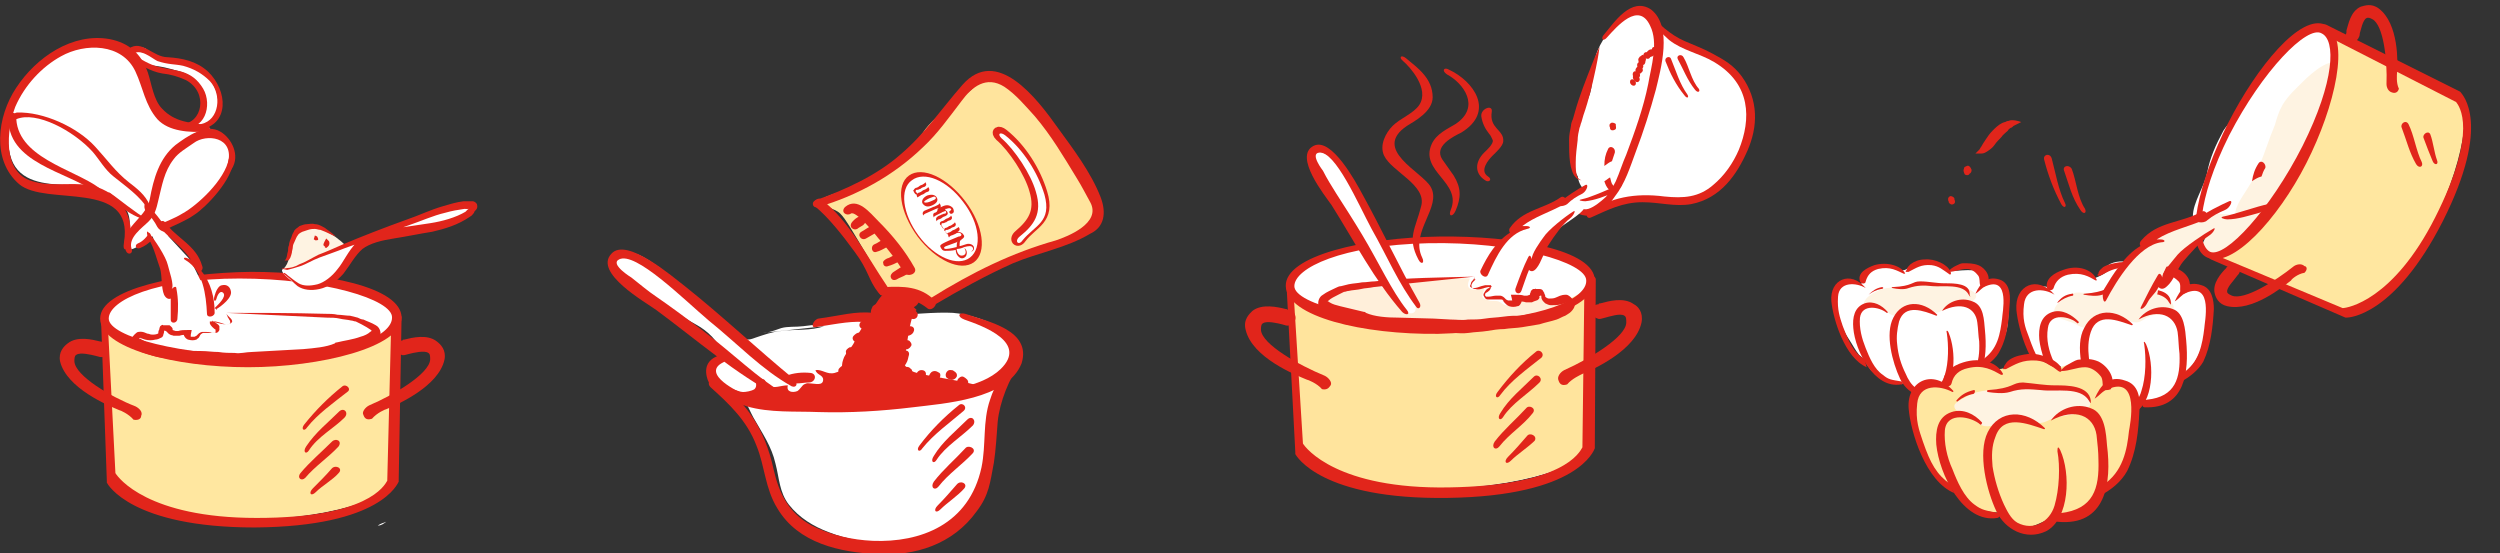 <?xml version="1.0" encoding="UTF-8"?>
<!-- Generator: Adobe Illustrator 27.5.0, SVG Export Plug-In . SVG Version: 6.00 Build 0)  -->
<svg xmlns="http://www.w3.org/2000/svg" xmlns:xlink="http://www.w3.org/1999/xlink" version="1.1" id="Vrstva_1" x="0px" y="0px" viewBox="0 0 262.1 58" style="enable-background:new 0 0 262.1 58;" xml:space="preserve">
<rect x="0" y="0" width="262.1" height="58" fill="#333333" stroke="none"/>
<style type="text/css">
	.st0{fill:#FFFFFF;}
	.st1{fill:#FEF3E2;}
	.st2{fill:#E1251B;}
	.st3{fill:#FFE7A0;}
	.st4{fill:#FFE49D;}
	.st5{fill:none;stroke:#E1251B;}
	.st6{fill:#FFEFDA;}
</style>
<g>
	<g>
		<path class="st0" d="M246.3,7.7c1-0.9-0.4-3.3-1.2-3.9c-0.6-0.5-1.3-0.7-2.1-0.6c-1.6,0.3-2.9,1.3-4.2,2.3    c-1.4,1.1-2.8,3.7-3.6,5.3c-0.9,1.9-1.4,1.8-2.1,2.9c-0.8,1.5-1.4,2.8-1.7,4.4c-0.3,1.5-1.5,3.1-1.5,4.6c0,3.3,6.1,3.3,8,2.4    c1.4-0.6,2.5-1.8,3.5-2.8c2.1-2.1,4-4.4,5.2-7.1c0.7-1.6,1.1-3.2,0.8-4.9c-0.2-1.1-0.5-2.6-1.8-2.7"></path>
	</g>
	<g>
		<path class="st1" d="M245.5,7.3c-0.6-2-3.3,0.5-4,1.2c-0.8,0.8-1.6,1.5-2.2,2.5c-0.4,0.7-0.6,1.4-0.8,2.1c-0.6,1.4-1,2.8-1.6,4.2    c-0.3,0.9-0.8,1.7-1.3,2.5c-0.4,0.7-1.7,2.3-1.1,3.2c0.8,1.2,2.8-0.3,3.4-0.9c1.9-1.9,3.6-4.1,4.5-6.6c1.1-2.8,2.1-5.6,2.3-8.6    c-0.1,0.2-0.3,0.1-0.5,0.2"></path>
	</g>
	<g>
		<path class="st0" d="M221.3,28.1c-0.4,0.5-1.2,0.9-1.8,1.1c-1.2-1.4-4.3-0.8-4.8,0.9c-0.7-0.2-1.7,0-2.3,0.3    c-0.7,0.4-0.6,1-0.6,1.7c0,1.5,0.5,3,1.1,4.3c0.3,0.6,0.4,0.9,1.2,1.1c0.8,0.2,1.2,0.5,1.9,0.9c0.3,0.2,0.2,0.3,0.6,0.3    c0.4,0,1-0.4,1.4-0.5c0.8-0.1,1.7,0.1,2.2,0.7c0.3,0.3,0.5,0.8,0.5,1.2c0.9,0.1,1.4-0.2,2.2,0.3c0.2,0.2,0.4,0.3,0.5,0.6    c0.1,0.2,0.1,0.6,0.2,0.7c0.3,0.3,0.5,0,0.9,0.1c0.3,0,0.5,0.2,0.9,0.3c0.8,0.3,1.3,0.2,2-0.4c0.7-0.6,0.8-1.3,1.3-2.1    c0.4-0.7,1.1-1.1,1.5-1.8c0.6-1,0.8-2.1,1.1-3.1c0.2-0.8,0.4-1.8,0.4-2.6c-0.1-0.7-0.3-1.3-0.8-1.8c-0.5-0.4-0.9-0.3-1.5-0.5    c0.1-0.9-0.9-1.3-1.7-1.5c-0.9-0.2-1.6,0.1-2.4,0.2c-0.8,0.1-1.3-0.7-2.1-1c-0.7-0.2-1.9-0.1-2.4,0.5"></path>
	</g>
	<g>
		<path class="st1" d="M220.5,30.6c-0.1,0.4-1.6,0.1-2.1,0.1c-0.8-0.1-1.2,0-1.8,0.5c-0.5,0.3-1.4,0.9-1.2,1.6    c0.2,0.6,1.3,0.8,1.8,1c0.8,0.3,1.1,0.8,2,0.4c0.8-0.4,1.3-0.9,2.4-0.9c0.8,0,1.6,0.5,2.4,0.5c0.5,0,0.9-0.5,1.5-0.7    c0.6-0.2,1.4,0,1.9-0.3c1.1-0.5,0.1-1.4-0.5-1.8c-2.2-1.3-4.1-0.1-6.3-0.1"></path>
	</g>
	<g>
		<path class="st2" d="M216.3,28.3c-0.9,0.3-1.9,0.9-1.7,1.9c0.1,0.3,0.6,0.3,0.7,0c0.2-0.7,0.7-1.2,1.5-1.4    c1.4-0.3,2.2,0.2,2.9,0.6c0.1,0,0.2,0,0.1-0.1C219.4,28.3,217.9,27.7,216.3,28.3"></path>
	</g>
	<g>
		<path class="st2" d="M222.2,27.5c-0.6,0.1-1.2,0.2-1.7,0.5c-0.2,0.2-0.4,0.3-0.5,0.6c0,0,0,0.1,0,0.1h0l-0.1,0.1c0,0,0,0.1,0,0.1    c0,0,0,0,0.1,0c0.1,0,0.1,0,0.2,0c0.8-0.4,1.5-0.9,2.7-0.8c0.9,0.1,1.4,0.5,2,1c0.2,0.2,0.3,0,0.2-0.2    C224.8,28.1,223.3,27.4,222.2,27.5"></path>
	</g>
	<g>
		<path class="st2" d="M230.8,29.9c-1.5-0.5-2.2,0.4-2.8,1.7c0,0,0,0.1,0,0c0.5-0.3,0.7-0.7,1.2-0.9c2.9-1.2,1.9,3.2,1.9,3.7    c-0.2,1.6-0.5,3.7-2.4,4.8c-0.1,0.3-0.2,0.6-0.2,0.9c1-0.5,2-1.3,2.5-2.2c0.8-1.7,1-3.7,1.1-5.5C232.1,31.5,231.9,30.2,230.8,29.9    "></path>
	</g>
	<g>
		<path class="st2" d="M215.2,39.2c-1.3-0.9-1.8-1.9-2.5-3.9c-0.4-1-0.7-1.9-0.5-3.4c0.2-1.8,2.1-1.7,3.2-1c0,0,0.1,0,0,0    c-1.8-2.1-4.2-1-4,1.6c0.2,2.1,1.5,6.6,4.1,7.6C215.4,39.7,215.3,39.5,215.2,39.2"></path>
	</g>
	<g>
		<path class="st2" d="M219.5,41.7c-1.3-0.2-1.6-0.3-2.2-0.7c-1-0.7-1.5-2-2-3.1c-0.5-1.1-0.8-2.3-0.6-3.5c0.2-1.7,2.4-1.2,3.1-0.5    c0.1,0,0.2-0.1,0.1-0.2c-0.7-0.7-1.7-1.3-2.7-1c-1.3,0.4-1.5,1.7-1.4,2.9c0.3,2.6,2.4,7.1,5.5,6.6    C219.5,42.2,219.8,41.8,219.5,41.7"></path>
	</g>
	<g>
		<path class="st2" d="M225,36.1c-0.2-0.4-0.3-0.3-0.2,0c0.2,1.4,0.2,3.4-0.3,4.9c-0.4,1.5-1.9,2.3-3.3,1.6c-0.6-0.3-1-1.1-1.2-1.7    c-0.5-1.1-0.9-2.3-1-3.4c-0.1-0.9-0.1-1.8,0.2-2.7c0.7-2.1,2.8-1.2,4.3-0.7c0,0,0.1,0,0.1-0.1c-1.7-1.7-4.1-1.7-5.1,0.4    c-1,1.8-0.1,5.2,0.7,7.1c0.7,1.6,2.6,2.6,4.5,1.8C225.8,42.3,225.9,38.2,225,36.1"></path>
	</g>
	<g>
		<path class="st2" d="M229.2,35.7c-0.1-1.1-0.2-2.9-1.4-3.3c-1.3-0.5-2.8,0-3.6,1.1c0,0,0,0,0,0c2.2-1.2,3.8-0.4,4.1,1.3    c0.1,0.7,0.1,1.5,0.2,2.3c0.1,2.5-0.4,4.5-3.4,4.8c-0.4,0-0.7,0.7-0.3,0.8C229.1,42.9,229.5,39,229.2,35.7"></path>
	</g>
	<g>
		<path class="st2" d="M217.2,30.8c-0.7,0.1-1.1,0.4-1.5,0.9c0,0,0,0.1,0.1,0c0.4-0.3,0.9-0.6,1.5-0.7    C217.4,31,217.4,30.7,217.2,30.8"></path>
	</g>
	<g>
		<path class="st2" d="M224.6,30.3c-1,0-1.9-0.2-2.9-0.2c-1,0-0.8,0.5-3.2,0.7c-0.1,0-0.1,0.1,0,0.1c0.6,0.1,1.3,0.2,1.9,0    c1-0.3,1.8-0.3,2.8-0.2c1.2,0.1,3.5-0.3,4.2,1c0.2,0.3,0.2,0.3,0.2,0C227.5,30.3,225.6,30.3,224.6,30.3"></path>
	</g>
	<g>
		<path class="st0" d="M201.4,27.5c-0.1,0.3-0.6,0.2-0.9,0.3c-0.3,0.1-0.5,0.4-0.8,0.5c-0.6,0.2-1.2-0.2-1.7-0.3    c-1.5-0.2-2.5,0.5-2.9,1.9c-1.1-0.8-2.8,0.3-2.8,1.6c0,0.6,0.4,1.4,0.6,2c0.2,0.8,0.5,1.4,0.9,2c0.4,0.6,0.7,1.2,1.1,1.7    c0.2,0.2,0.4,0.3,0.6,0.5c0.2,0.2,0.1,0.4,0.3,0.6c0.9,1.4,2.3,1.8,3.8,1.9c0.6,0,0.8,0.4,1.4,0.8c0.7,0.5,0.8-0.2,1.4-0.6    c0.6-0.4,1.1-0.2,1.8-0.3c0.7-0.1,0.8-0.7,1.4-1.1c0.8-0.7,1.8-0.7,2.7-1.2c1.2-0.7,1.8-2.1,2.1-3.3c0.2-1.1,0.2-2.3,0.2-3.5    c0-1.5-1.1-1.3-2.4-1.6c-0.1-1.5-2.4-1-3.4-1c-0.7,0.1-0.9-0.2-1.6-0.5c-0.4-0.2-1.7-0.8-2-0.4"></path>
	</g>
	<g>
		<path class="st1" d="M201.6,29.8c-0.7,0-1.3,0.2-2,0.3c-0.6,0.1-1.2,0-1.8,0.1c-0.8,0.1-2.4,0.9-2.4,1.7c0.7,0,1.3,0.1,1.9,0.4    c0.3,0.2,0.5,0.4,0.8,0.6c0.6,0.3,0.3,0.2,0.8,0c0.7-0.3,1.1-0.5,2-0.5c0.7,0,1.3,0.4,2,0.4c0.6,0,1.1-0.6,1.7-0.8    c0.6-0.2,1.5,0,2-0.3c1.9-1.1-1.4-1.8-2.1-1.8c-1,0-2-0.1-3-0.1"></path>
	</g>
	<g>
		<path class="st2" d="M196.5,27.8c-0.8,0.3-1.8,0.8-1.5,1.7c0.1,0.3,0.6,0.3,0.6,0c0.2-0.7,0.6-1.1,1.3-1.3c1.3-0.3,2,0.2,2.7,0.5    c0.1,0,0.2,0,0.1-0.1C199.3,27.9,197.9,27.4,196.5,27.8"></path>
	</g>
	<g>
		<path class="st2" d="M201.8,27.2c-0.6,0-1.1,0.2-1.5,0.5c-0.2,0.2-0.3,0.3-0.4,0.5c0,0,0,0.1,0,0.1l0,0l-0.1,0.1c0,0,0,0.1,0,0.1    c0,0,0,0,0.1,0c0.1,0,0.1,0,0.2,0c0.8-0.4,1.3-0.8,2.4-0.7c0.8,0.1,1.2,0.5,1.8,0.9c0.2,0.2,0.3,0,0.2-0.2    C204.2,27.7,202.8,27.1,201.8,27.2"></path>
	</g>
	<g>
		<path class="st2" d="M207.4,27.8c-0.5-0.2-1-0.2-1.6-0.2c-0.2,0-0.4,0.1-0.6,0.2c-0.2,0.1-0.5,0.2-0.9,0.6c0,0,0,0.1,0,0.1    c0.7,0,1.2-0.3,1.9-0.3c0.5,0,0.9,0.3,1.2,0.7c0.2,0.3,0.1,0.7,0.2,1c0.1,0.2,0.5,0.2,0.6,0C208.9,29.2,208.2,28.1,207.4,27.8"></path>
	</g>
	<g>
		<path class="st2" d="M209.6,29.3c-1.3-0.4-2,0.4-2.5,1.5c0,0,0,0,0,0c0.5-0.3,0.6-0.6,1.1-0.8c2.6-1.1,1.7,2.9,1.7,3.4    c-0.2,1.5-0.4,3.3-2.2,4.4c-0.1,0.3-0.2,0.6-0.2,0.9c0.9-0.4,1.8-1.1,2.2-2c0.8-1.5,0.9-3.3,1-4.9    C210.8,30.7,210.6,29.6,209.6,29.3"></path>
	</g>
	<g>
		<path class="st2" d="M195.5,37.7c-1.2-0.8-1.6-1.7-2.3-3.5c-0.3-0.9-0.6-1.7-0.5-3.1c0.1-1.6,1.9-1.5,2.9-0.9c0,0,0.1,0,0,0    c-1.6-1.9-3.8-0.9-3.6,1.4c0.2,1.9,1.4,5.9,3.7,6.9C195.6,38.2,195.6,38,195.5,37.7"></path>
	</g>
	<g>
		<path class="st2" d="M199.4,40c-1.2-0.2-1.4-0.2-2-0.7c-0.9-0.6-1.4-1.8-1.8-2.8c-0.4-1-0.7-2.1-0.6-3.2c0.2-1.5,2.1-1.1,2.8-0.5    c0.1,0,0.2-0.1,0.1-0.1c-0.6-0.7-1.5-1.2-2.4-0.9c-1.1,0.4-1.3,1.5-1.2,2.6c0.2,2.4,2.2,6.4,5,5.9C199.4,40.4,199.6,40.1,199.4,40    "></path>
	</g>
	<g>
		<path class="st2" d="M204.3,34.9c-0.1-0.3-0.3-0.3-0.2,0c0.2,1.3,0.2,3.1-0.2,4.4c-0.4,1.4-1.7,2.1-3,1.4c-0.5-0.3-0.9-1-1.1-1.5    c-0.5-1-0.8-2-0.9-3.1c-0.1-0.8,0-1.6,0.2-2.4c0.6-1.9,2.6-1.1,3.9-0.6c0,0,0.1,0,0.1-0.1c-1.6-1.6-3.7-1.5-4.6,0.3    c-0.9,1.7-0.1,4.7,0.7,6.4c0.7,1.5,2.4,2.4,4,1.6C205.1,40.5,205.1,36.8,204.3,34.9"></path>
	</g>
	<g>
		<path class="st2" d="M208.1,34.6c-0.1-1-0.1-2.6-1.3-3c-1.2-0.5-2.6,0-3.2,1c0,0,0,0,0,0c2-1,3.5-0.4,3.7,1.2    c0.1,0.7,0.1,1.4,0.2,2c0.1,2.3-0.4,4-3,4.3c-0.3,0-0.7,0.7-0.3,0.7C208,41.1,208.4,37.6,208.1,34.6"></path>
	</g>
	<g>
		<path class="st2" d="M197.3,30.1c-0.6,0.1-1,0.4-1.4,0.8c0,0,0,0.1,0,0c0.4-0.3,0.8-0.5,1.3-0.6C197.5,30.3,197.5,30.1,197.3,30.1    "></path>
	</g>
	<g>
		<path class="st2" d="M203.9,29.7c-0.9,0-1.7-0.2-2.6-0.2c-0.9,0-0.7,0.5-2.9,0.6c-0.1,0-0.1,0.1,0,0.1c0.5,0.1,1.2,0.2,1.7,0    c0.9-0.3,1.6-0.3,2.5-0.2c1.1,0.1,3.2-0.3,3.8,0.9c0.2,0.3,0.2,0.3,0.1,0C206.6,29.7,204.9,29.7,203.9,29.7"></path>
	</g>
	<g>
		<path class="st3" d="M212.6,37.6c-1.2-0.1-1.6,0.6-2.5,1c-0.9,0.3-1.2-0.2-2.1-0.5c-0.8-0.2-1.7-0.2-2.5,0.1    c-0.8,0.4-0.6,1.5-1.4,1.9c-0.8,0.5-2.6-0.3-3.3,0.7c-0.6,0.9-0.3,2.7-0.2,3.7c0.3,2.2,1,3.9,2.7,5.4c0.5,0.4,1.3,1,1.7,1.5    c0.5,0.8,0.6,1.3,1.7,1.8c0.8,0.3,1.4,0.4,2.3,0.5c1.1,0,1.1,0.4,1.8,1c1.7,1.4,3.1-0.1,4.7-0.5c0.9-0.2,1.7,0,2.6-0.5    c1.1-0.6,1.5-1.6,2.3-2.5c0.7-0.7,1.6-1.3,2.3-2.2c0.7-1,0.9-1.9,1.1-3c0.4-1.9,1-4.3-1-5.6c-0.6-0.4-1.1-0.2-1.6-0.4    c-0.4-0.2-0.5-0.6-0.8-0.9c-0.6-0.7-1.5-1-2.4-1.1c-0.9-0.1-1.8,0.7-2.6,0.5c-0.8-0.2-1.2-0.9-2.2-0.9c-0.5,0-1,0.2-1.5,0.2"></path>
	</g>
	<g>
		<path class="st1" d="M210.4,40.6c-1.4,0.4-2.9,0.2-4.1,0.9c-0.3,0.2-1.3,0.6-1.4,1c-0.1,0.7,1,0.8,1.4,1c0.5,0.3,0.9,0.8,1.5,1.1    c0.8,0.3,1.6-0.2,2.4-0.4c1.6-0.3,3.2,0.6,4.5-0.1c1.2-0.6,2.7-0.5,3.8-1c1.4-0.7,0.2-1.9-0.9-2.2c-1.4-0.4-3-0.1-4.5-0.1    c-1.1,0-2.4-0.2-3.4,0.2"></path>
	</g>
	<g>
		<path class="st1" d="M237.7,21.5c-0.9,1.2-3.9,1-5.2,0.9c-0.8-0.1-1.4,0.3-2.1,0.6c-0.9,0.3-1.8,0.5-2.7,0.9    c-1.6,0.7-3.1,2-4.5,3.1c-1.2,1-2.5,2.6-2.7,4.2c-0.3,2.3,5.4,1.4,5.7-0.5c0.2-1.5,1.1-2.3,2.1-3.5c0.8-0.9,1.8-1.9,2.9-2.5    c0,0.7-0.7,0.9,0,1.6c0.5,0.5,1.4,0.4,2,0.2c1.8-0.7,3.8-3.1,4.6-4.8c-0.1,0-0.2-0.1-0.2-0.1"></path>
	</g>
	<g>
		<path class="st2" d="M228.3,28.2c-0.6-0.3-1.1-0.3-1.7-0.2c-0.2,0-0.5,0.1-0.7,0.3c-0.2,0.1-0.6,0.3-0.9,0.7c0,0-0.1,0.1,0,0.1    c0.7,0,1.3-0.4,2.1-0.3c0.5,0,1,0.4,1.3,0.7c0.3,0.3,0.1,0.8,0.2,1.1c0.1,0.3,0.5,0.2,0.7,0C230,29.7,229.3,28.6,228.3,28.2"></path>
	</g>
	<g>
		<path class="st2" d="M205.8,38c-1,0.3-2.3,1.1-2,2.2c0.1,0.4,0.7,0.4,0.8,0c0.2-0.9,0.8-1.4,1.7-1.6c1.6-0.4,2.6,0.2,3.5,0.7    c0.1,0,0.2,0,0.2-0.1C209.4,38,207.7,37.4,205.8,38"></path>
	</g>
	<g>
		<path class="st2" d="M212.7,37.1c-0.7,0.1-1.4,0.2-2,0.6c-0.3,0.2-0.4,0.4-0.6,0.7c0,0,0,0.1,0,0.1c0,0,0,0,0,0l-0.1,0.1    c0,0,0,0.1,0,0.1c0,0,0,0,0.1,0c0.1,0,0.2,0,0.2,0c1-0.5,1.7-1,3.2-0.9c1.1,0.1,1.6,0.6,2.3,1.1c0.3,0.2,0.4,0,0.3-0.3    C215.8,37.8,214,37,212.7,37.1"></path>
	</g>
	<g>
		<path class="st2" d="M220,37.9c-0.7-0.3-1.3-0.3-2-0.2c-0.3,0-0.6,0.2-0.8,0.3c-0.3,0.2-0.7,0.3-1.1,0.8c0,0-0.1,0.1,0,0.1    c0.9,0,1.6-0.4,2.5-0.4c0.6,0,1.2,0.4,1.6,0.9c0.3,0.3,0.2,0.9,0.3,1.3c0.1,0.3,0.6,0.2,0.8,0.1C221.9,39.7,221,38.4,220,37.9"></path>
	</g>
	<g>
		<path class="st2" d="M222.8,39.9c-1.7-0.6-2.6,0.5-3.2,1.9c0,0,0,0.1,0,0c0.6-0.4,0.8-0.8,1.4-1c3.4-1.5,2.3,3.8,2.2,4.4    c-0.2,1.9-0.6,4.3-2.8,5.7c-0.1,0.3-0.2,0.7-0.3,1.1c1.2-0.6,2.3-1.5,2.9-2.6c1-2,1.2-4.3,1.3-6.4    C224.4,41.7,224.2,40.3,222.8,39.9"></path>
	</g>
	<g>
		<path class="st2" d="M204.5,50.8c-1.5-1.1-2.1-2.2-2.9-4.5c-0.4-1.2-0.8-2.2-0.6-4c0.2-2.1,2.4-1.9,3.7-1.2c0,0,0.1,0,0.1-0.1    c-2.1-2.4-4.9-1.1-4.7,1.8c0.2,2.5,1.8,7.7,4.8,8.9C204.7,51.5,204.6,51.1,204.5,50.8"></path>
	</g>
	<g>
		<path class="st2" d="M209.6,53.8c-1.5-0.3-1.8-0.3-2.6-0.9c-1.1-0.8-1.8-2.4-2.3-3.7c-0.6-1.3-0.9-2.8-0.8-4.1    c0.2-2,2.8-1.4,3.7-0.6c0.1,0.1,0.2-0.1,0.2-0.2c-0.8-0.9-2-1.5-3.2-1.1c-1.5,0.5-1.7,2-1.6,3.4c0.3,3.1,2.8,8.3,6.4,7.7    C209.6,54.3,209.9,53.8,209.6,53.8"></path>
	</g>
	<g>
		<path class="st2" d="M216,47.2c-0.2-0.4-0.3-0.4-0.3,0.1c0.3,1.6,0.2,4-0.3,5.7c-0.5,1.7-2.2,2.7-3.9,1.8    c-0.7-0.4-1.1-1.3-1.4-1.9c-0.6-1.3-1-2.7-1.2-4c-0.1-1.1-0.1-2.1,0.3-3.1c0.8-2.4,3.3-1.4,5.1-0.8c0,0,0.1,0,0.1-0.1    c-2-2-4.8-2-6,0.4c-1.1,2.2-0.1,6.2,0.9,8.3c0.9,1.9,3.1,3.1,5.2,2.1C217,54.4,217.1,49.6,216,47.2"></path>
	</g>
	<g>
		<path class="st2" d="M220.9,46.7c-0.1-1.2-0.2-3.4-1.7-3.9c-1.5-0.6-3.3,0-4.2,1.3c0,0,0,0,0,0c2.6-1.4,4.5-0.5,4.8,1.5    c0.1,0.9,0.2,1.8,0.2,2.6c0.1,3-0.5,5.2-4,5.6c-0.4,0.1-0.8,0.8-0.3,0.9C220.8,55.2,221.4,50.6,220.9,46.7"></path>
	</g>
	<g>
		<path class="st2" d="M206.9,40.9c-0.8,0.2-1.3,0.5-1.8,1.1c0,0,0,0.1,0.1,0.1c0.5-0.4,1.1-0.7,1.7-0.8    C207.1,41.2,207.1,40.8,206.9,40.9"></path>
	</g>
	<g>
		<path class="st2" d="M215.5,40.4c-1.2,0-2.2-0.2-3.4-0.3c-1.2,0-0.9,0.6-3.7,0.8c-0.1,0-0.1,0.2,0,0.2c0.7,0.1,1.6,0.2,2.3,0    c1.2-0.4,2.1-0.3,3.3-0.2c1.5,0.2,4.1-0.4,5,1.1c0.2,0.3,0.2,0.4,0.2,0C219,40.4,216.7,40.4,215.5,40.4"></path>
	</g>
	<g>
		<path class="st3" d="M232,27l14,5.9c0,0,4.8-0.6,9-9.1c4.1-8.5,3.8-13.5,2.7-14.1c-1.2-0.6-13.4-6.4-13.4-6.4s1.3,5.1-3,13.3    C236,26.5,232,27,232,27"></path>
	</g>
	<g>
		<path class="st2" d="M214.3,16.7c0.4,1.6,1,3.2,1.8,4.7c0.3,0.5,0.6,0.3,0.4-0.1c-0.7-1.4-1-3.2-1.4-4.7    C214.9,16,214.2,16.2,214.3,16.7"></path>
	</g>
	<g>
		<path class="st2" d="M216.4,17.9c0.5,1.4,0.8,2.8,1.7,4.1c0.3,0.5,0.7,0.4,0.5-0.1c-0.8-1.2-0.9-2.9-1.4-4.2    C216.9,17.2,216.2,17.4,216.4,17.9"></path>
	</g>
	<g>
		<path class="st2" d="M251.8,13.4c0.5,1.3,0.8,2.6,1.5,3.8c0.3,0.5,0.8,0.3,0.6-0.2c-0.6-1.2-0.8-2.8-1.4-4    C252.2,12.5,251.6,13,251.8,13.4"></path>
	</g>
	<g>
		<path class="st2" d="M254.1,14.5c0.3,0.8,0.6,1.6,0.9,2.3c0.2,0.6,0.7,0.5,0.5,0c-0.3-0.8-0.4-1.9-0.7-2.7    C254.6,13.6,253.9,14.1,254.1,14.5"></path>
	</g>
	<g>
		<path class="st2" d="M256.1,23.2c-5.1,10-9.9,10.1-10.1,10.1c-0.1,0-0.1,0-0.1,0l-14.1-6.1c-0.2-0.1-0.3-0.3-0.2-0.5    c0.1-0.2,0.4-0.1,0.6,0l13.4,5.6c0.5,0,5.3-0.8,9.7-9.5c4.6-9.1,2.5-11.7,2.2-12.1L244.4,4c-0.2-0.1-1.2-1-1.1-1.2    c0.1-0.2,0.3-0.3,0.6-0.2l14,7c0,0,0.1,0.1,0.1,0.1C258.1,9.9,261.3,12.9,256.1,23.2"></path>
	</g>
	<g>
		<path class="st2" d="M241.6,28.6c-0.7,0.1-1.4,0.7-1.4,0.8c-0.9,0.7-4.1,3.3-6.7,2.7c-0.9-0.2-1.2-0.9-1.3-1.3    c-0.3-1.1,0.7-2.2,1.2-2.7c0-0.1,0.1-0.1,0.1-0.1c0.1-0.3,0.5-0.4,0.8-0.3c0.4,0.1,0.6,0.4,0.5,0.8c0,0.2-0.2,0.3-0.4,0.6    c-0.2,0.3-1,1.1-0.9,1.5c0,0.2,0.3,0.3,0.5,0.4c1.3,0.5,4.5-1.5,6.5-3.1c0.3-0.2,0.8-0.3,1.1,0C241.8,27.9,242,28.2,241.6,28.6"></path>
	</g>
	<g>
		<path class="st2" d="M251.5,9.3c-0.3-0.6-0.2-1.5-0.2-1.6c0.1-1.1,0.2-5.2-1.9-6.8c-0.8-0.6-1.5-0.3-1.9-0.2    c-1.1,0.5-1.3,1.9-1.5,2.5c0,0.1,0,0.1,0,0.2c-0.1,0.3-0.1,0.6,0.2,0.8c0.3,0.2,0.7,0.2,1-0.1c0.1-0.2,0.2-0.3,0.2-0.6    c0.1-0.3,0.3-1.4,0.7-1.6c0.2-0.1,0.4,0,0.6,0.1c1.2,0.6,1.6,4.4,1.5,6.8c0,0.4,0.2,0.8,0.6,0.9C251.1,9.8,251.4,9.7,251.5,9.3"></path>
	</g>
	<g>
		<path class="st2" d="M241.8,17.1c-3,5.9-7.8,11.1-10.4,9.9c-2.6-1.2-0.8-8.2,2.2-14.1c3-5.9,7.6-11.5,10.2-10.3    C246.5,3.9,244.8,11.2,241.8,17.1 M233.7,14.2c-3.4,6.8-3.5,11.4-2,12.2c1.6,0.7,6.3-4.4,9.7-11.1c3.4-6.8,3.5-11.1,2-11.8    C241.9,2.6,237.2,7.4,233.7,14.2"></path>
	</g>
	<g>
		<path class="st2" d="M204.4,20.6c-0.2,0.1-0.2,0.4-0.1,0.5c0,0,0,0.1,0,0.1c0.1,0.2,0.3,0.3,0.5,0.2c0.2-0.1,0.2-0.3,0.1-0.5    c0,0,0-0.1,0-0.1C204.8,20.6,204.5,20.5,204.4,20.6"></path>
	</g>
	<g>
		<path class="st2" d="M236.8,17.1c-0.4,0.6-0.6,1.2-0.7,1.9c0.3-0.2,0.6-0.4,1-0.5c0.1-0.3,0.2-0.6,0.4-0.9    C237.6,17.2,237.1,16.7,236.8,17.1"></path>
	</g>
	<g>
		<path class="st2" d="M206.2,17.4c-0.2,0.1-0.3,0.1-0.3,0.3c-0.1,0.2,0,0.4,0.1,0.6c0.2,0.1,0.4,0.1,0.5-0.1    c0.2-0.1,0.2-0.3,0.2-0.4C206.6,17.5,206.4,17.3,206.2,17.4"></path>
	</g>
	<g>
		<path class="st1" d="M221,31.1c0.3-3.6,7.5-7.9,11-8.4c1,2.2-3.1,3-4.3,4.4c-1.3,1.4-1.5,5.3-4.2,4.8c-0.4-0.8-1.9,0.2-2.7-0.2"></path>
	</g>
	<g>
		<path class="st2" d="M233.1,22.7c1.1-0.2,3.6-1.1,4.7-1.3c0.5-0.1-0.3,0.7-0.9,0.9c-1.1,0.3-2.3,0.7-3.4,0.7    C233.2,23,232.6,22.8,233.1,22.7"></path>
	</g>
	<g>
		<path class="st2" d="M230.4,22.9c0.6-0.5,2.6-1.5,3.3-1.8c0.5-0.2,0.1,0.7-0.4,0.9c-0.7,0.3-1.3,0.6-1.9,1.1    C231,23.5,229.9,23.3,230.4,22.9"></path>
	</g>
	<g>
		<path class="st2" d="M224.4,25.8c-0.1-0.2-0.1-0.4,0.1-0.6c1.7-2,4.2-1.8,6.3-3c0.5-0.3,0.9,0.6,0.4,0.8c-1.8,0.8-3.5,1.1-5.1,2.1    c0.1,0,0.3,0,0.4,0c0.5,0,0.6,0.3,0.1,0.3c-2.4,0.3-4.7,4-5.8,6.1c-0.3,0.5-0.5-0.7-0.2-1.2C221.5,28.8,222.8,26.7,224.4,25.8"></path>
	</g>
	<g>
		<path class="st2" d="M226.2,28.9c0.2-0.4,0.4-0.1,0.5,0.2c-0.1-0.5,1.3-2,1.6-2.4c0.7-0.8,2.8-2.2,3.7-2.7    c0.4-0.3,0.1,0.4-0.4,0.7c-0.8,0.5-2.1,2-2.7,2.7c-0.6,0.7-1,2-1.7,2.6c-0.4,0.4-0.7,0.3-0.9,0.1c-0.4,0.8-0.8,0.9-1.2,1.7    c-0.3,0.6-0.9,0.8-0.6,0.3C225,31.1,225.6,29.9,226.2,28.9"></path>
	</g>
	<g>
		<path class="st2" d="M207.1,16.1c0,0,0.1-0.1,0.2-0.2c0.1-0.1,0.1-0.1,0.2-0.2c0.1-0.1,0.1-0.2,0.2-0.3c0.1-0.2,0.3-0.5,0.5-0.8    c0.2-0.3,0.4-0.6,0.7-0.9c0.3-0.3,0.6-0.6,1-0.8c0.2-0.1,0.4-0.1,0.5-0.2c0.2,0,0.3-0.1,0.5-0.1c0.6,0,1,0.2,1,0.2    s-0.4,0.2-0.8,0.4c-0.1,0.1-0.2,0.2-0.3,0.2c-0.1,0.1-0.2,0.1-0.3,0.3c-0.2,0.2-0.5,0.4-0.7,0.7c-0.2,0.2-0.5,0.5-0.7,0.8    c-0.2,0.3-0.5,0.5-0.8,0.7c-0.3,0.2-0.5,0.2-0.7,0.2C207.2,16.1,207.1,16.1,207.1,16.1"></path>
	</g>
	<g>
		<path class="st0" d="M17.5,23.8c2.1-1.9,3.7-1.9,5-3.4c0.9-1,1.7-2.5,1.7-3.8c0-3-2.8-3.5-5.2-3.6c-3.9-0.2-2.9-6-6-7.5    C9.5,3.7,6.2,5.3,3.5,7.9c-2,2-3.3,6-2.3,8.8c0.9,2.4,3.5,2.6,5.8,2.7c2,0.2,2.9,0.2,4.5,1.4c0.5,0.4,1.7,0.9,1.9,1.5    c0.5,1.2-0.1,2.8,0.2,3.9c1.1-0.3,2.6-1.4,2.4-1.5c0.1,0.7,0.7,1.9,1.1,2.4C17.8,26.8,17.7,24.4,17.5,23.8"></path>
	</g>
	<g>
		<path class="st0" d="M40.5,54.7c-0.3,0.1-0.6,0.2-0.9,0.4C40,55.1,40.2,54.9,40.5,54.7"></path>
	</g>
	<g>
		<path class="st0" d="M10.9,33.9l1.1,17c0,0,2.7,3.9,13.6,3.6c10.9-0.2,16-3,16-4.4c0-1.4,0-16.1,0-16.1s0.6-4.9-14.9-5.1    C10.1,28.8,10.9,33.9,10.9,33.9"></path>
	</g>
	<g>
		<path class="st3" d="M10.9,33.9l0.8,16.5c0,0,3.1,4.4,14,4.1c10.9-0.2,16-3,16-4.4c0-1.4,0-16.1,0-16.1s-4.7,3.8-15.3,3.7    C13.4,37.5,10.9,33.9,10.9,33.9"></path>
	</g>
	<g>
		<path class="st2" d="M35.9,40.5c-1.5,1.2-2.8,2.5-4,4c-0.4,0.5,0,0.8,0.3,0.3c1.1-1.4,2.8-2.6,4.2-3.7    C36.9,40.8,36.3,40.2,35.9,40.5"></path>
	</g>
	<g>
		<path class="st2" d="M35.6,43.1c-1.2,1.2-2.5,2.2-3.5,3.7c-0.4,0.6,0,0.9,0.3,0.4c0.9-1.4,2.6-2.3,3.7-3.4    C36.6,43.3,36.1,42.7,35.6,43.1"></path>
	</g>
	<g>
		<path class="st2" d="M34.8,46.3c-1.1,1.1-2.3,2.1-3.3,3.3c-0.4,0.5,0.1,0.9,0.5,0.5c1-1.2,2.5-2.2,3.5-3.3    C35.9,46.2,35.2,45.9,34.8,46.3"></path>
	</g>
	<g>
		<path class="st2" d="M34.8,49.1c-0.6,0.7-1.3,1.4-2,2.1c-0.5,0.5-0.2,0.9,0.3,0.4c0.7-0.7,1.8-1.3,2.4-2    C36,49.1,35.2,48.7,34.8,49.1"></path>
	</g>
	<g>
		<path class="st2" d="M26.7,55.3c-12.9,0-15.4-4.5-15.5-4.7c0-0.1,0-0.1,0-0.2l-0.6-16.7c0-0.2,0.2-0.4,0.4-0.4    c0.2,0,0.3,0.4,0.3,0.6l0.8,15.7c0.3,0.5,3.4,4.7,14.8,4.7c11.7,0,13.4-3.4,13.7-3.9l0.4-15.9c0-0.2,0.5-1.6,0.7-1.6    c0.3,0,0.4,0.2,0.4,0.4l-0.3,17c0,0,0,0.1,0,0.2C41.7,50.6,40.1,55.2,26.7,55.3"></path>
	</g>
	<g>
		<path class="st2" d="M14,44c-0.5-0.6-1.4-1-1.5-1c-1.2-0.5-5.5-2.3-6.2-5.1c-0.2-1,0.4-1.6,0.8-1.9c1-0.8,2.6-0.4,3.4-0.2    c0.1,0,0.2,0,0.2,0.1c0.3,0,0.6,0.2,0.7,0.6c0.1,0.4-0.2,0.8-0.6,0.9c-0.2,0.1-0.4,0-0.8-0.1c-0.4-0.1-1.6-0.4-2-0.1    c-0.2,0.1-0.2,0.4-0.2,0.7c0.1,1.5,3.8,3.7,6.4,4.7c0.4,0.2,0.8,0.6,0.6,1C14.8,43.9,14.5,44.1,14,44"></path>
	</g>
	<g>
		<path class="st2" d="M39,43.9c0.5-0.6,1.4-1,1.5-1c1.2-0.5,5.5-2.4,6.1-5.2c0.2-1-0.4-1.6-0.8-1.9c-1-0.8-2.6-0.4-3.4-0.2    c-0.1,0-0.2,0-0.2,0.1c-0.3,0-0.6,0.2-0.7,0.6c-0.1,0.4,0.2,0.8,0.6,0.9c0.2,0.1,0.4,0,0.8-0.1c0.4-0.1,1.6-0.4,2-0.1    c0.2,0.1,0.2,0.4,0.2,0.7c-0.1,1.5-3.8,3.7-6.4,4.8c-0.4,0.2-0.8,0.7-0.6,1C38.2,43.8,38.4,44.1,39,43.9"></path>
	</g>
	<g>
		<path class="st2" d="M26,38.5c-7.7,0-15.5-2-15.5-5.1c0-3.1,8.1-4.8,15.8-4.9c7.7,0,15.8,1.6,15.8,4.8    C42.1,36.4,33.6,38.5,26,38.5 M25.1,29.2c-8.8,0-13.7,2.3-13.7,4.2c0,1.9,7.7,3.9,16.4,3.9c8.8,0,13.3-2.1,13.3-4    C41.2,31.4,33.9,29.2,25.1,29.2"></path>
	</g>
	<g>
		<polygon class="st0" points="18.7,33.4 18.1,30.3 16.7,26.6 17.5,24.6 20,27.3 21.8,31 21.9,33   "></polygon>
	</g>
	<g>
		<path class="st0" d="M14.1,6.7C14.1,6.7,14.1,6.7,14.1,6.7L14.6,7C14.5,6.8,14.4,6.6,14.1,6.7"></path>
	</g>
	<g>
		<path class="st0" d="M14.6,7L14.6,7C14.7,7.1,14.7,7.1,14.6,7L14.6,7z"></path>
	</g>
	<g>
		<path class="st0" d="M23.7,17.6c-0.3,0.1-0.6,0.2-0.9,0.4C23.1,18,23.4,17.8,23.7,17.6"></path>
	</g>
	<g>
		<path class="st0" d="M15.3,5.1C14.6,4.8,13.7,5,14,5.8c0.3,0.8,0.9,0.9,1.6,1c0.7,0.1,1.5,0.2,2.2,0.4c0.6,0.2,1.4,0.3,2,0.7    c1.1,0.8,1.8,2.3,1.4,3.6c-0.1,0.5-1,1.2-1,1.6c0,0.8,1.2,0.3,1.5,0c1.9-1.5,1.3-4.2-0.5-5.6c-1-0.8-2.2-1-3.5-1.1    c-1.1-0.1-2.2-0.9-3.2-1"></path>
	</g>
	<g>
		<path class="st2" d="M23.1,13.8c-1.5-0.9-3.5,0.5-4.7,1.4c-1.7,1.4-2.3,3.5-2.7,5.7c-0.4,2.1-3.3,3-2.5,5.4    c0.2,0.5,0.8,0.3,0.6-0.2c-0.4-1.2,1.1-2.2,1.8-2.9c0.6-0.6,0.8-1.3,1-2.2c0.4-1.6,0.6-3,1.6-4.3c0.5-0.7,1.4-1.2,2.1-1.7    c1.3-1,4.3-0.7,3.6,2.1c-0.1,0.5,0.2,1,0.4,0.6C25.2,16.3,24.3,14.5,23.1,13.8"></path>
	</g>
	<g>
		<path class="st2" d="M14.5,25.5c-0.5,0.2-0.2,0.7,0.2,0.5c0.5-0.2,0.9-0.5,1.3-0.9c-0.1-0.2-0.2-0.5-0.3-0.7    C15.4,24.8,15,25.3,14.5,25.5"></path>
	</g>
	<g>
		<path class="st2" d="M24,16.6c-0.4,2.3-3.4,5-4.9,5.8c-0.8,0.5-1.7,0.8-2.5,1.2c0.2,0.2,0.4,0.5,0.6,0.6c0,0,0.1-0.1,0.1-0.1    c1-0.5,2.1-0.9,3.1-1.6c1.1-0.7,4.1-3.7,4.1-5.9C24.4,16.4,24.2,16.8,24,16.6"></path>
	</g>
	<g>
		<path class="st2" d="M21.7,13.1c-1.7-0.2-3.4-0.3-4.7-1.7c-0.9-0.9-1.1-2.6-1.5-3.8c-0.7-2-2-3.1-4-3.5C7.6,3.4,3.8,6,1.7,9.2    c-2,3-2.6,7.6,0.3,10.1c2.8,2.4,12.1-0.6,11,6.1c-0.2,1.1,0.4,0.9,0.6-0.1c0.6-3-1.5-5.5-4.4-5.9c-1.9-0.3-3.9,0.2-5.8-0.4    c-3.2-0.9-2.7-5.4-1.8-7.8C2.6,8.9,4.4,7,6.4,5.9c2.5-1.4,6.4-1.4,7.8,1.6c0.8,1.7,1,3.5,2.3,5c1.2,1.3,3.4,1.4,5,1.3    C22,13.9,22.2,13.2,21.7,13.1"></path>
	</g>
	<g>
		<path class="st2" d="M21.8,7.5c-1.2-1.1-2.7-1.4-4.2-1.5C16,6,14.9,4.1,13.5,5.1c-0.4,0.3,0,0.9,0.4,0.6c0.8-0.7,2,0.4,2.6,0.7    c1.2,0.4,1.8,0.3,2.7,0.5c1.1,0.3,2,0.8,2.8,1.6c1.3,1.4,1,4.1-0.9,4.5c-0.6,0.1-0.8,0.7-0.2,0.6C24.1,13.1,23.9,9.5,21.8,7.5"></path>
	</g>
	<g>
		<path class="st2" d="M21.3,9.3c-0.6-1-1.3-1.5-2.3-1.8c-0.7-0.2-1.7-0.3-2.4-0.5c-0.9-0.2-1.8-0.8-2.6-1.2    c-0.5-0.2-0.8,0.1-0.3,0.4c1,0.6,2.1,1.3,3.3,1.5c0.9,0.1,1.6,0.3,2.5,0.7C21.9,9.7,21.2,13,19,13c-0.5,0-0.6,0.1-0.1,0.3    C21.5,13.9,22.3,11,21.3,9.3"></path>
	</g>
	<g>
		<path class="st2" d="M10.4,19.7c-2.7-2-8.8-3.2-8.7-7.6c0-0.4-0.8-0.3-0.8,0.1c-0.3,4.9,6.2,5.8,9,7.9    C10.3,20.4,10.8,20.1,10.4,19.7"></path>
	</g>
	<g>
		<path class="st2" d="M15.7,21.5c-0.5-1.1-1.3-1.7-2.2-2.4c-1.4-1.1-2.3-2.4-3.5-3.7c-1.9-2.1-5.5-3.7-8.2-3.6    c-0.5,0-0.6,0.9-0.1,0.7c2.1-0.9,6,1.2,8,3.4c0.7,0.8,1.3,1.9,2.2,2.6c1.1,0.9,3,2.2,3.6,3.5C15.6,22.5,15.9,22,15.7,21.5"></path>
	</g>
	<g>
		<path class="st2" d="M15.3,22.9c-1-0.5-2.9-2.1-3.8-2.7c-0.4-0.2,0,0.7,0.4,1c0.9,0.6,1.8,1.3,2.9,1.7    C15.1,23.1,15.7,23.2,15.3,22.9"></path>
	</g>
	<g>
		<path class="st2" d="M17.4,24c-0.3-0.7-1.5-2.1-2-2.6c-0.3-0.3-0.4,0.5,0,0.9c0.4,0.4,0.8,0.9,1.1,1.5    C16.8,24.3,17.6,24.5,17.4,24"></path>
	</g>
	<g>
		<path class="st2" d="M21.1,28.4c0.1-0.1,0.2-0.3,0.1-0.5c-0.6-2.2-2.7-2.9-3.9-4.6c-0.3-0.4-1,0.2-0.6,0.5    c1.2,1.3,2.4,2.1,3.3,3.4c-0.1,0-0.2-0.1-0.3-0.1c-0.4-0.2-0.6,0-0.2,0.2c1.8,1.1,2.1,3.6,2.2,5.6c0,0.5,0.9,0.3,0.8-0.2    C22.5,31.2,22.1,29.6,21.1,28.4"></path>
	</g>
	<g>
		<path class="st2" d="M18.5,30.3c0-0.4-0.3-0.2-0.5,0c0.3-0.4-0.3-2-0.4-2.5c-0.2-0.9-1.4-2.7-2-3.4c-0.3-0.4-0.2,0.3,0,0.7    c0.5,0.7,0.9,2.3,1.2,3.1c0.2,0.8,0.1,2,0.4,2.7c0.2,0.4,0.5,0.5,0.7,0.4c0,0.7,0,1.5,0,2.2c0,0.5,0.7,0.4,0.7-0.1    C18.7,32.4,18.7,31.3,18.5,30.3"></path>
	</g>
	<g>
		<path class="st2" d="M23.7,32.8c3.5,0,6.9,0,10.4,0.1c0.4,0,0.9,0,1.3,0.1c0.4,0,0.9,0.1,1.3,0.1l0.8,0.2c0.2,0.1,0.4,0.2,0.6,0.2    c0.4,0.2,0.8,0.3,1.3,0.6c0.2,0.1,0.5,0.4,0.5,0.9c0,0.2-0.1,0.5-0.2,0.6c-0.1,0.2-0.2,0.3-0.3,0.3c-0.5,0.3-0.9,0.5-1.3,0.6    c-0.9,0.3-1.7,0.5-2.6,0.7l0.2-0.1c-1.3,0.6-2.5,0.7-3.7,0.8l-3.6,0.2c-0.6,0.1-1.2,0.1-1.8,0.1c-0.6,0-1.2,0.1-1.8,0.1    c-0.6,0-1.3,0-1.9-0.1c-0.6-0.1-1.2-0.1-1.8-0.2c-0.5,0-1.2-0.1-1.8-0.1c-0.6-0.1-1.2-0.2-1.8-0.3c-0.6-0.1-1.2-0.2-1.8-0.4    c-0.3-0.1-0.6-0.2-0.9-0.3c-0.3-0.2-0.6-0.3-0.9-0.8c-0.1-0.1-0.1-0.3-0.1-0.4c0-0.1,0-0.1,0.1-0.3l0-0.1c0,0,0.4-0.5,0.6-0.5    c0.6-0.1,0.8,0.2,1.1,0.2c0.4,0.2,1.1,0,1-0.1l0-0.1c0,0,0.1-0.4,0.1-0.2c0.1-0.2,0,0.1,0,0c0-0.1,0-0.2,0.1-0.4    c0.1-0.1,0.3-0.2,0.3-0.1c0.1,0,0.2,0,0.3,0l0.1,0c0.1,0-0.1,0,0.1,0l0,0l0.1,0c0.1,0,0.1,0,0.3,0.2c0.1,0.1,0.1,0.2,0.1,0.2    l0,0.1c0,0.1,0,0,0,0l0.3,0.1c0.1,0,0.2,0,0.3,0c0.3-0.1,0.6-0.1,1-0.1l0.4,0L20,35.1c0,0.2,0,0.1,0,0.2c0.1,0,0.3,0,0.4,0    c0,0,0.2-0.1,0.2-0.1l0.2-0.2c0.1-0.1,0.3-0.2,0.4-0.2c0,0,0.1,0,0.2,0c0.1,0,0.1,0,0.2,0c0.1,0,0.5,0,0.6,0.1c0.1,0,0.2,0,0.3,0    c0.1,0,0.1,0,0.1-0.1c0-0.1,0-0.1,0-0.2c0,0,0-0.1-0.1-0.1c-0.1-0.1-0.4-0.3-0.5-0.6l0-0.2l0.1,0l0.5,0l0.4,0.1    c0.3,0.1,0.5,0.2,0.8,0.2c0.1,0,0.3,0,0.3-0.1c0.1-0.1,0-0.2,0-0.3c-0.1-0.1-0.1-0.2-0.2-0.3C23.8,33,23.7,32.9,23.7,32.8    c0,0.1,0.1,0.2,0.2,0.3c0.1,0.1,0.2,0.2,0.3,0.3c0.1,0.1,0.2,0.3,0.1,0.4c-0.1,0.1-0.3,0.2-0.4,0.2c-0.3,0-0.6,0-0.9-0.1l-0.4-0.1    l-0.4,0l0.1-0.2c0,0.1,0.2,0.2,0.4,0.3c0.1,0.1,0.2,0.1,0.3,0.3c0,0.1,0,0.3,0,0.4c-0.1,0.2-0.2,0.3-0.4,0.3c-0.1,0-0.3,0-0.4,0    c-0.3,0-0.3,0-0.7,0c-0.1,0-0.1,0-0.1,0c0,0,0,0-0.1,0c-0.1,0-0.1,0.1-0.2,0.1c-0.1,0.1-0.1,0.1-0.2,0.3c-0.1,0.2-0.1,0.1-0.3,0.3    c-0.3,0.1-0.5,0.1-0.9,0c-0.2-0.1-0.3-0.2-0.4-0.4c-0.1-0.2,0-0.4,0-0.5l0.3,0.4c-0.3,0-0.5,0-0.8,0.1c-0.2,0-0.4,0-0.6,0    c-0.2-0.1-0.2,0-0.5-0.2c-0.1-0.1-0.3-0.3-0.3-0.3l0-0.1c0,0,0,0,0,0.1c0.2,0.1-0.3-0.1-0.2-0.1c-0.1,0-0.1,0-0.1,0    c0,0,0.1,0,0.1-0.1c0.1-0.2,0.1-0.2,0.1-0.2c0,0,0,0.4-0.1,0.4c-0.1,0.2,0-0.1,0,0l0,0.1c0,0.1-0.1,0.3-0.1,0.4    c-0.1,0.1,0,0.1-0.2,0.2c-0.2,0.1-0.4,0.2-0.6,0.2c-0.4,0.1-0.7,0.1-1.1,0c-0.3-0.1-0.6-0.2-0.6-0.2c0,0,0,0,0.1,0    c0-0.1,0,0-0.1,0.1l0,0.1c0.1-0.2,0,0,0.1-0.1c0,0,0,0,0,0c0.1,0.1,0.7,0.4,1.2,0.6c0.5,0.2,1.1,0.3,1.7,0.4    c0.6,0.1,1.2,0.2,1.7,0.2c0.6,0.1,1.1,0.1,1.8,0.1c0.6,0,1.2,0.1,1.8,0.1c0.6,0.1,1.2,0.1,1.7,0.1c0.6,0.1,1.2-0.1,1.8-0.1    l1.8-0.1l3.6-0.2c1.1-0.1,2.4-0.2,3.3-0.6l0.1-0.1l0.1,0c0.8-0.2,1.7-0.3,2.5-0.6c0.4-0.1,0.8-0.3,1-0.5c0.2-0.1,0.2-0.2,0.2-0.1    c0,0.1,0,0-0.1-0.1c-0.3-0.2-0.6-0.4-1-0.6c-0.2-0.1-0.4-0.2-0.6-0.3c-0.2,0-0.3-0.1-0.5-0.1c-0.4-0.1-0.8-0.1-1.2-0.2    c-0.4-0.1-0.9-0.1-1.3-0.1L23.7,32.8z"></path>
	</g>
	<g>
		<path class="st2" d="M24.2,30.5c-0.1-0.5-0.5-0.7-0.9-0.6c-0.4,0-0.7,0.7-0.8,1.1c-0.2,0.6,0.1,0.7,0.2,0.3    c0.1-0.4,0.4-0.9,0.7-0.6c0.4,0.4-0.6,1.3-0.8,1.5c-0.2,0.2-0.1,0.1,0.1,0.2c0.2,0.1-0.2,0.1,0,0C23.2,32.1,24.4,31.2,24.2,30.5"></path>
	</g>
	<g>
		<path class="st1" d="M29.7,28.2c1.3-1.2,0.1-3.9,2.2-4.4c1.2-0.3,3,0.6,4.4,2c-0.9,0.5-2.5,1-3.5,1.4c-0.8,0.4-2.4,1.3-2.4,1.3"></path>
	</g>
	<g>
		<path class="st0" d="M29.7,28.2c1.9-0.1,3.3-1.2,5-1.9c1.2-0.5,2.3-0.9,3.5-1.2c2.1-0.4,3.8-1.7,5.8-2.4c1.6-0.5,2.5-0.8,3.7-0.9    c0.3,0,1.3-0.3,1.5-0.1c0.3,0.5-0.6,0.9-0.9,1c-2,0.9-4.2,1.5-6.5,1.8c-1.3,0.1-3.1,0.3-4.1,1.2c-0.7,0.6-1,1.8-1.8,2.4    c-1.2,1.1-1.3,1.5-2.6,2c-0.5,0.2-1.2,0.1-1.7,0C31.2,30,29,28.4,29.7,28.2"></path>
	</g>
	<g>
		<path class="st2" d="M29.6,28.1c0,0,0.2,0.1,0.5,0c0.3,0,0.8-0.1,1.3-0.4c0.6-0.2,1.2-0.6,2-1c0.8-0.3,1.7-0.7,2.6-1.1    c1.9-0.8,4.2-1.7,6.7-2.6c1.2-0.4,2.4-1,3.8-1.4c0.7-0.2,1.3-0.4,2.1-0.5c0.2,0,0.4,0,0.6,0c0.1,0,0.2,0,0.3,0    c0.1,0,0.3,0,0.5,0.3c0.1,0.3,0,0.5-0.1,0.6c-0.1,0.1-0.2,0.2-0.2,0.3c-0.1,0.1-0.2,0.3-0.4,0.4c-1.3,0.9-2.7,1.3-4,1.6    c-1.3,0.2-2.7,0.5-4,0.7c-1.3,0.2-2.5,0.5-3.3,1.1c-0.8,0.7-1.3,1.7-2,2.6c-0.7,0.8-1.6,1.4-2.5,1.6c-0.9,0.2-1.7,0.1-2.3-0.3    c-0.5-0.4-0.8-0.8-1.1-1c-0.2-0.2-0.4-0.3-0.4-0.3l0.1-0.1c0,0,0.2,0.1,0.4,0.3c0.3,0.2,0.6,0.5,1.1,0.8c0.5,0.3,1.2,0.3,2,0.1    c0.7-0.2,1.5-0.8,2.1-1.6c0.6-0.7,1.1-1.9,2-2.8c1-1,2.4-1.2,3.7-1.4c1.3-0.2,2.6-0.4,4-0.6c1.3-0.2,2.7-0.6,3.7-1.2    c0.6-0.7,0.8-0.2-0.1-0.3c-0.7,0.1-1.3,0.2-2,0.4c-1.3,0.3-2.6,0.9-3.8,1.3c-2.5,0.9-4.7,1.7-6.7,2.4c-1,0.4-1.9,0.7-2.7,1    c-0.8,0.3-1.4,0.7-2,0.9c-0.6,0.2-1,0.3-1.4,0.4C29.7,28.2,29.5,28.2,29.6,28.1L29.6,28.1z"></path>
	</g>
	<g>
		<path class="st2" d="M29.8,27.4c0,0,0.1-0.1,0.2-0.3c0.1-0.2,0.1-0.5,0.2-0.8c0-0.2,0-0.4,0.1-0.6c0-0.2,0.1-0.5,0.2-0.7    c0.1-0.2,0.1-0.4,0.3-0.7c0.1-0.3,0.4-0.4,0.6-0.6c0.3-0.1,0.5-0.2,0.8-0.2c0.2,0,0.5-0.1,0.8,0c0.3,0,0.5,0.1,0.7,0.2    c0.2,0.1,0.4,0.2,0.5,0.3c0.6,0.4,1,0.8,1,0.8s-0.5-0.2-1.1-0.5c-0.2-0.1-0.3-0.1-0.5-0.2c-0.2,0-0.4-0.1-0.6-0.1    c-0.2,0-0.4,0-0.7,0.1l-0.6,0.2c-0.2,0.1-0.4,0.2-0.5,0.4c-0.1,0.1-0.2,0.4-0.3,0.6c-0.1,0.2-0.2,0.4-0.2,0.6    c0,0.2-0.1,0.4-0.1,0.6c-0.1,0.4-0.2,0.7-0.4,0.8C30,27.3,29.8,27.3,29.8,27.4"></path>
	</g>
	<g>
		<path class="st2" d="M34.1,25.9c-0.1-0.1-0.1-0.1-0.2-0.2c0-0.2,0.2-0.5,0.3-0.7c0.1,0.1,0.2,0.2,0.3,0.3c0.1,0.3,0,0.5-0.3,0.7    c-0.1,0-0.1-0.1-0.2-0.1"></path>
	</g>
	<g>
		<path class="st2" d="M33.1,25.2c-0.1,0-0.1-0.1-0.2-0.1c0-0.1,0.1-0.3,0.1-0.4c0.1,0,0.3,0.1,0.3,0.2c0.1,0.2,0.1,0.3-0.2,0.3    c-0.1,0-0.1-0.1-0.2-0.1"></path>
	</g>
	<g>
		<path class="st4" d="M97.9,31.7c1.2-0.2,2.5-1.8,3.5-2.4c3.2-2,6.3-2.7,9.8-3.9c1.4-0.5,3-1,3.7-2.4c0.7-1.3-0.1-2-0.8-3.1    c-1.6-2.3-2.9-5-4.3-7.3c-1-1.6-2.9-3.7-4.8-4.3c-1.7-0.6-2.1,0.2-3.4,1.3c-1.4,1.2-3.1,2.2-4.3,3.6c-0.8,0.9-1.1,1.9-2,2.7    c-1.7,1.7-3.6,2.7-5.8,3.7c-1,0.5-2.9,0.8-3.6,1.5c0.5,0.7,1.6,0.7,2.2,1.3c0.6,0.6,1.3,1.9,1.8,2.7C91,27,92.3,29,93,30.8    c1.8,0.2,3.6,0.6,5.4,0.8c-0.1-0.1-0.1-0.2-0.2-0.2"></path>
		<path class="st0" d="M86.4,34.2c-1.4,0.5-3,0.3-4.5,0.5c-1,0.1-1.8,0.4-2.7,0.7c-0.8,0.3-1,0.3-1.7-0.3c-1.9-1.6-3.1-2.6-5.2-4    c-1.1-0.8-2.5-2.7-3.7-3.4c-0.7-0.5-1.5-1-2.3-1.2c-0.7-0.1-2-0.4-2,0.5c0,0.8,1.3,1.9,1.9,2.4c1,0.9,2.2,1.5,3.2,2.3    c1.2,0.9,2.4,1.7,3.7,2.4c0.9,0.5,2.4,1.7,2.5,3c0,0.8-0.7,0.8-0.9,1.4c-0.6,1.3,1.4,1.9,2.3,2.4c1.1,0.7,1.4,1.8,2,2.9    c0.9,1.6,1.9,3,2.3,4.8c0.4,1.5,0.4,3,1.4,4.3c1.1,1.4,2.6,2.3,4.2,2.9c3.8,1.5,7.9,1.3,11.8,0.3c1.8-0.4,4.3-4.2,4.7-6.1    c0.3-1.4-0.2,0.2-0.1-1.3c0.1-1.5,0.4-2.8,0.8-4.2c0.2-0.8,0.1-1.6,0.2-2.5c0-0.9-0.3-2,0.4-2.5c5.6-3.8-1.9-6.5-4.8-6.7    c-3.4-0.2-12.3,1-15.7,1.4c-0.8,0.1-1.6,0-2.3,0.2c-0.6,0.2-1.3,0.5-1.9,0.5"></path>
		<path class="st2" d="M95.8,32.2c0.7-0.3,0.9-1.4,0.1-1.8c-0.5-0.2-1.9-0.1-2.5,0c-1.3,0.3-2,2.4-2.7,3.5c-0.5,0.7-0.8,1.2-1.1,1.9    c-0.3,0.7-1,1.2-1.2,1.9c-0.3,0.8,0.2,1.1-0.9,1.4c-0.8,0.2-1.3-0.4-2-0.3c0.1,0.5,0.8,0.5,0.8,1c0,0.7-0.9,0.4-1.3,0.4    c-0.3,0-0.3-0.1-0.7,0.1c-0.2,0.1-0.4,0.5-0.7,0.7c-0.5,0.2-1.2,0.1-1-0.6c-0.8,0-1.4,0.4-2.1,0c-0.4-0.2,0-0.6-0.7-0.7    c-0.8-0.1-0.4,0.2-0.5,0.4c-0.1,0.1,0.1,0.4-0.2,0.7c-0.3,0.2-0.9,0.3-1.2,0.3c-0.6,0-1.6-0.8-1.8,0.2c-0.4,1.5,5.9,1,6.8,1    c3.1,0,6.1-0.1,9.2-0.4c1.8-0.2,9.2-0.3,10.7-1.3c-0.7-0.6-6.4-1.2-7.2-1.7c-1-0.6-0.8-0.7-0.7-1.7c0.2-1,0.5-4.3,1.2-4.7"></path>
		<path class="st2" d="M83.3,39.8c-3.9-3.2-7.6-6.7-11.5-9.8c-1.2-0.9-6.1-5.2-7.7-3.4c-1.9,2,3.6,5.1,4.7,5.9    c4.2,3.1,8.3,6.7,12.9,9.1c0.6,0.3,1.1,0,0.4-0.4c-2.6-1.5-5.2-4.1-8.5-6.6c-1.6-1.2-3.2-2.4-4.8-3.5c-0.9-0.6-1.7-1.3-2.6-2    c0,0-2.3-1.4-1.3-1.9c1.7-0.9,6.8,4.2,9.4,6.4c3.1,2.5,5.5,5.1,8.7,6.9C83.5,40.7,83.7,40.2,83.3,39.8"></path>
		<path class="st2" d="M101.2,32.9c-0.7-0.2-0.9,0.3-0.1,0.6c2,0.7,6.7,2.4,3.8,5.2c-2.1,2-5.9,2.2-8.5,2.6    c-3.7,0.6-7.6,0.6-11.3,0.6c-1.5,0-2.9,0-4.4-0.1c-0.9-0.1-1.8-0.2-2.7-0.5c-0.4-0.1-4.6-2.1-2.2-3.3c0.5-0.2,0.3-1-0.2-0.8    c-1.1,0.3-1.8,1-1.5,2.3c0.4,1.8,2.7,2.6,4.2,3.1c2.4,0.7,5.1,0.5,7.5,0.6c3.3,0.1,6.6-0.1,9.9-0.5c3.2-0.4,9.9-0.8,11.4-4.6    C108.2,34.6,103.5,33.7,101.2,32.9"></path>
		<path class="st2" d="M93,30c-2.1-3.1-4-6.9-6.9-9.1c-0.4-0.3-1.1,0.4-0.7,0.7c1.5,1.2,3.1,3.3,4.2,4.8c1.5,2,1.4,2.9,2.5,4.3    C92.6,31.3,93.4,30.6,93,30"></path>
		<path class="st2" d="M98,31.5c-1.5-1.5-3.3-1.5-5.3-1.4c-0.5,0-0.8,0.9-0.1,0.9c1.7,0.1,3.2,0.2,4.6,1.3    C97.6,32.7,98.4,32,98,31.5"></path>
		<path class="st2" d="M115.4,20.7c-1-2.6-2.9-5.1-4.5-7.3c-2.2-3.1-6.4-8.6-10-4.5c-2.2,2.5-3.9,5.1-6.5,7.3    c-2.5,2.2-5.8,3.7-8.9,4.8c-0.5,0.2-0.3,0.9,0.3,0.7c4.1-1.2,7.9-3.3,11-6.3c1.5-1.4,2.7-3.1,4-4.8c1.1-1.5,2.6-2.7,4.5-1.5    c1.2,0.8,2.2,2,3.2,3.1c1.7,2,3,4.2,4.4,6.5c0.5,0.8,0.9,1.6,1.4,2.5c1.2,2.2-2.4,3.6-3.6,4c-4.6,1.3-8.7,3.3-13.2,6.1    c-0.7,0.4-0.3,1.1,0.4,0.7c2.7-1.6,5.4-3.1,8.3-4.4c2.6-1.1,5.6-1.6,8.1-3.1C115.8,23.8,116,22.3,115.4,20.7"></path>
		<path class="st2" d="M95.9,28.1c-1-1.8-2.3-3.4-3.8-4.9c-0.9-0.9-2.2-2.6-3.5-1.5c-0.5,0.5,0.1,1,0.6,0.7c0.5-0.4,2.6,2.2,2.9,2.6    c1,1.1,1.9,2.3,2.7,3.6C95.2,29.1,96.2,28.7,95.9,28.1"></path>
		<path class="st2" d="M90.8,22.9c-0.1-0.3-0.4-0.3-0.7-0.2c-0.3,0.1-0.5,0.3-0.7,0.5c-0.2,0.2-0.3,0.5-0.1,0.7    c0.2,0.2,0.5,0.2,0.7,0c0.2-0.1,0.3-0.2,0.5-0.3C90.7,23.4,90.9,23.1,90.8,22.9"></path>
		<path class="st2" d="M91.4,23.7c-0.4,0.1-0.7,0.4-1.1,0.6c-0.5,0.3,0,1,0.5,0.7c0.2-0.1,0.5-0.3,0.7-0.4c0.2-0.1,0.5-0.3,0.5-0.6    C91.9,23.8,91.6,23.7,91.4,23.7"></path>
		<path class="st2" d="M92.7,25.1c-0.4,0.1-0.7,0.4-1,0.5c-0.5,0.2-0.3,1,0.2,0.8c0.4-0.1,0.7-0.3,1.1-0.5    C93.4,25.8,93.2,24.9,92.7,25.1"></path>
		<path class="st2" d="M94.1,26.6c-0.4,0.1-0.7,0.4-1.1,0.5c-0.2,0.1-0.5,0.3-0.4,0.5c0,0.3,0.3,0.4,0.5,0.3    c0.4-0.1,0.8-0.3,1.2-0.5C94.9,27.3,94.7,26.5,94.1,26.6"></path>
		<path class="st2" d="M95,27.8c-0.5,0.1-0.8,0.4-1.3,0.7c-0.2,0.1-0.4,0.4-0.3,0.6c0.1,0.3,0.4,0.3,0.6,0.2c0.3-0.2,0.7-0.3,1-0.5    c0.3-0.1,0.5-0.3,0.5-0.6C95.6,27.9,95.3,27.7,95,27.8"></path>
		<path class="st2" d="M106.2,37.7c-1,1.3-1.9,2.6-2.4,4.2c-0.8,2.3-0.4,4.7-0.9,7.1c-1.3,6-6.4,7.9-11.4,7.7    c-2.2-0.1-4.4-0.6-6.4-1.6c-2.4-1.3-3.4-3.3-4-5.9c-0.9-4.2-2.9-7.2-6.1-9.3c-0.4-0.3-1,0.2-0.5,0.7c2,1.8,3.8,3.5,4.8,6.1    c0.9,2.2,0.9,4.5,2.2,6.6c2.2,3.7,6.6,4.6,10.5,4.8c3.9,0.2,7.9-1,10.4-4.5c1.3-1.7,1.4-3,1.8-5.1c0.2-1.3,0.3-3,0.4-4.3    c0.2-2,1.2-4.6,2.4-6.1C107.4,37.3,106.7,37.1,106.2,37.7"></path>
		<path class="st2" d="M91.6,32.8c-2-0.2-3.5,0.3-5.8,0.6c-0.5,0.1-0.9,1-0.3,0.9c2.6-0.4,3.8-0.7,5.7-0.5    C91.8,33.9,92.2,32.9,91.6,32.8"></path>
		<path class="st2" d="M94.4,37.1c-0.1,0.2-0.2,0.5-0.2,0.7c-0.2,0.5,0.6,0.8,0.8,0.3c0.2-0.3,0.2-0.6,0.3-0.9    C95.4,36.6,94.5,36.6,94.4,37.1"></path>
		<path class="st2" d="M92.2,31.9c-0.2-0.1-0.5,0-0.7,0.2c-0.1,0.2-0.2,0.4-0.2,0.6c0,0.3,0.3,0.4,0.5,0.3c0.2-0.1,0.4-0.3,0.4-0.5    c0,0,0,0,0,0C92.4,32.2,92.3,32,92.2,31.9"></path>
		<path class="st2" d="M91,33.7c-0.2-0.3-0.9-0.1-0.9,0.4c0,0.2,0.2,0.4,0.4,0.4c0.2,0.1,0.5,0,0.6-0.3C91.2,34,91.2,33.8,91,33.7"></path>
		<path class="st2" d="M94.2,34.4c0-0.3-0.3-0.4-0.5-0.4c-0.3,0.1-0.4,0.3-0.4,0.6l0,0.2c0,0.3,0.3,0.4,0.6,0.4    c0.2-0.1,0.5-0.3,0.4-0.6C94.2,34.5,94.2,34.5,94.2,34.4"></path>
		<path class="st2" d="M90.3,34.9c-0.2-0.1-0.5,0-0.7,0.2c0,0-0.1,0.1-0.1,0.1c-0.2,0.2-0.1,0.5,0.1,0.6c0.2,0.1,0.5,0.1,0.7-0.2    c0,0,0.1-0.1,0.1-0.1C90.5,35.3,90.5,35,90.3,34.9"></path>
		<path class="st2" d="M89.9,36.5L89.9,36.5c0,0.7,1,0.4,1-0.1l0-0.1C90.8,35.7,89.8,35.9,89.9,36.5"></path>
		<path class="st2" d="M89.1,36.4c-0.2,0.1-0.5,0.3-0.4,0.6c0,0,0,0.1,0,0.1c0,0.3,0.3,0.4,0.5,0.3c0.3-0.1,0.4-0.3,0.4-0.5    c0,0,0-0.1,0-0.1C89.6,36.5,89.3,36.4,89.1,36.4"></path>
		<path class="st2" d="M89.6,38L89.6,38c0,0.7,1,0.4,0.9-0.1l0-0.1C90.5,37.2,89.6,37.4,89.6,38"></path>
		<path class="st2" d="M88.8,38.3c-0.2-0.1-0.5,0-0.7,0.2c0,0-0.1,0.1-0.1,0.1c-0.2,0.2-0.1,0.5,0.1,0.6c0.2,0.1,0.5,0,0.7-0.2    c0,0,0.1-0.1,0.1-0.1C89.1,38.8,89,38.4,88.8,38.3"></path>
		<path class="st2" d="M89.7,38.5c-0.5,0-0.8,0.9-0.1,0.9C90.1,39.4,90.3,38.5,89.7,38.5"></path>
		<path class="st2" d="M96.1,32.7c-0.1-0.1-0.1-0.1-0.2-0.2c-0.2-0.2-0.5-0.2-0.6,0c-0.2,0.1-0.3,0.5-0.1,0.6c0.1,0,0.1,0.1,0.2,0.2    c0.2,0.2,0.5,0.2,0.7,0C96.2,33.2,96.3,32.9,96.1,32.7"></path>
		<path class="st2" d="M95.4,35.8c-0.2-0.3-0.9-0.1-0.9,0.4c0,0.2,0.2,0.4,0.4,0.4c0.2,0.1,0.5-0.1,0.6-0.3    C95.6,36.2,95.6,36,95.4,35.8"></path>
		<path class="st2" d="M95.6,38.8c0,0,0-0.1-0.1-0.1c0,0,0,0,0,0c-0.1-0.2-0.4-0.3-0.6-0.2c-0.2,0.1-0.3,0.4-0.3,0.6    c0,0.1,0,0.1,0.1,0.1c0,0,0,0,0,0c0.1,0.3,0.4,0.3,0.6,0.2C95.6,39.3,95.7,39,95.6,38.8"></path>
		<path class="st2" d="M95.4,34.2c-0.6,0-0.9,1-0.2,1C95.9,35.1,96.1,34.2,95.4,34.2"></path>
		<path class="st2" d="M85,39.1c-0.9-0.1-1.8,0-2.6,0.3c0.4,0.3,0.8,0.5,1.1,0.8c0.4,0,0.9-0.1,1.3-0.1C85.5,40.1,85.7,39.2,85,39.1    "></path>
		<path class="st2" d="M92.3,38.8c-0.3,0-0.6,0-1,0c-0.5-0.1-0.8,0.8-0.3,0.9c0.4,0.1,0.7,0.1,1.1,0.1c0.2,0,0.5-0.2,0.6-0.4    C92.7,39,92.5,38.8,92.3,38.8"></path>
		<path class="st2" d="M96.6,38.8c-0.6,0-0.9,1.1-0.2,1.1C97.1,39.9,97.4,38.8,96.6,38.8"></path>
		<path class="st2" d="M98.5,39.1c-0.2-0.1-0.3-0.2-0.5-0.2c-0.3,0-0.5,0.2-0.6,0.5c0,0.2,0.1,0.4,0.4,0.5c0.2,0.1,0.4,0.1,0.6,0    C98.5,39.7,98.7,39.3,98.5,39.1"></path>
		<path class="st2" d="M100,38.9c-0.1-0.1-0.2-0.1-0.3-0.1c-0.5-0.1-0.8,0.7-0.3,0.9c0.1,0.1,0.1,0.1,0.2,0.1    c0.3,0.1,0.6-0.1,0.7-0.3C100.4,39.2,100.2,39,100,38.9"></path>
		<path class="st2" d="M101.4,39.8c-0.1-0.1-0.2-0.2-0.4-0.3c-0.2-0.1-0.5,0.1-0.6,0.3c-0.1,0.2,0,0.4,0.1,0.5c0,0,0.1,0.1,0.1,0.1    C101,40.9,101.8,40.3,101.4,39.8"></path>
		<path class="st2" d="M100.5,42.5c-1.5,1.2-2.9,2.6-4.1,4.2c-0.4,0.5,0,0.8,0.3,0.3c1.2-1.5,2.9-2.7,4.3-3.9    C101.5,42.7,100.9,42.1,100.5,42.5"></path>
		<path class="st2" d="M101.4,44c-1.2,1.2-2.6,2.3-3.5,3.8c-0.4,0.6,0,0.9,0.3,0.4c0.9-1.4,2.6-2.4,3.8-3.6    C102.4,44.1,101.9,43.5,101.4,44"></path>
		<path class="st2" d="M101.2,47c-1.1,1.2-2.3,2.2-3.3,3.5c-0.4,0.6,0.1,1,0.5,0.5c1-1.3,2.5-2.3,3.6-3.5    C102.4,47,101.5,46.6,101.2,47"></path>
		<path class="st2" d="M100.3,50.8c-0.7,0.8-1.3,1.5-2,2.2c-0.5,0.5-0.2,0.9,0.3,0.4c0.7-0.7,1.8-1.4,2.5-2.2    C101.5,50.7,100.7,50.3,100.3,50.8"></path>
		<path class="st2" d="M95.3,18.4c1.4-1,4,0.2,5.9,2.7c1.9,2.5,2.3,5.4,0.9,6.4c-1.4,1-4-0.2-5.9-2.7C94.3,22.2,93.9,19.4,95.3,18.4    "></path>
		<path class="st0" d="M95.6,18.9c1.3-1,3.7,0,5.4,2.3c1.7,2.2,2,4.8,0.7,5.8c-1.3,1-3.7,0-5.4-2.3C94.6,22.4,94.3,19.8,95.6,18.9"></path>
		<g>
			<path class="st2" d="M96,19.7c0.1,0,0.3-0.1,0.4-0.2c0.1-0.1,0.3-0.1,0.4-0.2c0.2-0.1,0.2-0.2,0.2-0.2s0.3,0.3-0.1,0.5     c-0.1,0-0.3,0.1-0.4,0.2c-0.1,0-0.2,0.1-0.3,0.1h0c0,0,0,0,0,0c0,0,0,0-0.1,0l0,0c-0.1,0-0.1,0.1-0.1,0.2     c0.1,0.1,0.2,0.2,0.2,0.2c0,0,0.1-0.1,0.1-0.1c0.1,0,0.3-0.1,0.4-0.2c0.1-0.1,0.3-0.1,0.4-0.2c0.2-0.1,0.2-0.2,0.2-0.2     s0.3,0.3,0,0.5c-0.1,0-0.3,0.1-0.4,0.2c-0.1,0.1-0.3,0.1-0.4,0.2c-0.2,0.1-0.3,0.2-0.3,0.2s-0.1-0.1-0.1-0.3     c-0.1,0-0.2-0.1-0.3-0.3c0,0,0-0.1-0.1-0.1C95.8,20,95.8,19.8,96,19.7 M99.7,24.7c-0.2,0.1-0.2,0.2-0.2,0.2s-0.1-0.1-0.1-0.3     c0,0-0.2-0.1-0.3-0.3c0,0,0-0.1-0.1-0.1c0,0,0-0.1,0-0.2c-0.1,0-0.2-0.1-0.3-0.3c0,0,0-0.1-0.1-0.1c-0.1-0.1-0.1-0.3,0.1-0.4     c0.1,0,0.3-0.1,0.4-0.2c0.1-0.1,0.3-0.1,0.4-0.2c0.2-0.1,0.2-0.2,0.2-0.2s0.3,0.3-0.1,0.5c-0.1,0-0.3,0.1-0.4,0.2     c-0.1,0-0.2,0.1-0.3,0.1c0,0,0,0,0,0c0,0-0.1,0-0.1,0c0,0,0,0,0,0c-0.1,0-0.1,0.1-0.1,0.2C98.9,24,99,24,99,24     c0,0,0.1-0.1,0.1-0.1c0.1,0,0.3-0.1,0.4-0.2c0.1,0,0.3-0.1,0.4-0.2c0.2-0.1,0.2-0.2,0.2-0.2s0.3,0.3-0.1,0.5     c-0.1,0-0.3,0.1-0.4,0.2c-0.1,0-0.2,0.1-0.3,0.1v0c0,0,0,0,0,0c0,0,0,0-0.1,0c0,0,0,0,0,0c-0.1,0-0.1,0.1-0.1,0.2     c0.1,0.1,0.2,0.2,0.2,0.2c0,0,0.1-0.1,0.1-0.1c0.1,0,0.3-0.1,0.4-0.2c0.1-0.1,0.3-0.1,0.4-0.2c0.2-0.1,0.3-0.2,0.3-0.2     s0.3,0.3-0.1,0.5C100.5,24.4,99.8,24.7,99.7,24.7 M96.9,22.1c-0.3,0.2-0.1,0.5-0.1,0.5s0-0.1,0.2-0.2c0.2-0.1,0.7-0.3,0.9-0.4     c0,0,0.4-0.2,0.6-0.2c0.3-0.1,0-0.5,0-0.5s0,0.1-0.2,0.2c-0.2,0.1-0.4,0.2-0.5,0.2C97.9,21.7,97.1,22,96.9,22.1 M98,22.3     c-0.3,0.1-0.1,0.5-0.1,0.5s0-0.1,0.2-0.2c0.2-0.1,0.6-0.3,0.6-0.3c0.1-0.1,0.3-0.1,0.4-0.2c0,0,0.1,0.1,0.1,0.1     c0,0.1,0,0.1-0.1,0.2c0,0,0,0,0,0c0,0-0.1,0-0.1,0c0,0,0,0,0,0v0c-0.1,0-0.2,0.1-0.3,0.1c-0.1,0.1-0.3,0.1-0.4,0.2     c-0.3,0.2-0.1,0.5-0.1,0.5s0-0.1,0.2-0.2c0.1,0,0.3-0.1,0.4-0.2c0.1-0.1,0.3-0.1,0.4-0.2c0.2-0.1,0.2-0.3,0.1-0.4     c0,0,0-0.1-0.1-0.1c-0.1-0.1-0.1-0.1-0.1-0.2c0,0,0,0,0.1,0c0.3-0.1,0.4-0.1,0.5,0c0.1,0.1-0.1,0.2-0.2,0.3c0,0,0.1,0.3,0.3,0.2     c0.3-0.1,0.2-0.4,0.1-0.6c-0.2-0.2-0.5-0.4-1-0.2c-0.2,0.1-0.5,0.2-0.6,0.3C98.3,22.2,98.1,22.3,98,22.3 M97.2,20.5     c0.6-0.2,0.9,0,1,0.2c0.2,0.3,0,0.6-0.4,0.8c-0.6,0.3-0.9,0.1-1.1-0.2C96.6,21,96.8,20.7,97.2,20.5 M96.9,21.2     c0.1,0.1,0.5,0,0.7-0.1c0.2-0.1,0.6-0.2,0.5-0.4c-0.1-0.2-0.4,0-0.7,0.1C97.2,20.9,96.8,21.1,96.9,21.2"></path>
			<path class="st2" d="M101.1,25.9c0.4-0.1,0.8-0.2,0.9,0.1c0.1,0.2-0.2,0.4-0.2,0.4s0.4-0.1,0.3-0.5c-0.1-0.3-0.5-0.4-0.8-0.3     c-0.3,0.1-0.6,0.2-0.7,0.2c0-0.1,0-0.6,0.1-0.6c0.1,0,0.1-0.1,0.1-0.1c0.2-0.1,0.4-0.3,0.2-0.5c-0.1-0.2-0.4-0.3-0.6-0.3     l-0.3,0.2c0.2-0.1,0.6-0.2,0.7,0.1c0,0.1-0.1,0.2-0.3,0.2c-0.2,0.1-1,0.4-1.4,0.6c-0.4,0.2-0.6,0.3-0.5,0.5     c0.1,0.2,0.2,0.4,0.5,0.4c0.3,0,0.7,0,1.1-0.1c0,0.1,0,0.5,0.4,0.8c0.3,0.2,0.6,0,0.7-0.2c0.1-0.2,0.1-0.6-0.2-0.8l0,0     c0.3,0.5,0.1,0.8-0.3,0.8c-0.3,0-0.5-0.4-0.5-0.7C100.6,26.1,100.9,26,101.1,25.9L101.1,25.9z M100.4,25.3     c-0.1,0.1-0.1,0.5-0.1,0.6c0,0-0.8,0.2-1.1,0.2c-0.3,0-0.3-0.2,0-0.3c0.3-0.1,0.8-0.3,1.1-0.4L100.4,25.3z"></path>
			<path class="st5" d="M109.3,20.2c-0.7-2.3-2.2-4.7-4.1-6.2c-0.5-0.4-0.9-0.2-0.4,0.3c1.4,1.2,3.1,3.8,3.6,5.6     c0.7,2.3-0.2,3.5-1.6,4.7c-0.6,0.5-0.1,1,0.3,0.4C108.3,23.4,110.2,23.1,109.3,20.2"></path>
		</g>
		<path class="st0" d="M109.5,20.4c-0.7-2.3-2.2-4.7-4.1-6.2c-0.5-0.4-0.9-0.2-0.4,0.3c1.4,1.2,3.1,3.8,3.6,5.6    c0.7,2.3-0.2,3.5-1.7,4.7c-0.6,0.5-0.1,1,0.3,0.4C108.5,23.6,110.3,23.3,109.5,20.4"></path>
	</g>
	<g>
		<path class="st0" d="M135.2,30.4l1.4,17.4c0,0,2.8,3.9,14.1,3.5c11.2-0.4,16.4-3.3,16.4-4.8c0-1.4-0.2-16.5-0.2-16.5s0.5-5-15.4-5    C134.4,25.2,135.2,30.4,135.2,30.4"></path>
		<path class="st4" d="M135.2,30.4l1,16.9c0,0,3.2,4.4,14.4,4c11.2-0.4,16.4-3.3,16.4-4.8c0-1.4-0.2-16.5-0.2-16.5s-4.8,4-15.7,4    C137.9,34.2,135.2,30.4,135.2,30.4"></path>
		<path class="st6" d="M163.8,31.7c0.2,0.1-0.8,0.9-1.2,1.1c-0.8,0.4-1.9,0.5-2.8,0.6c-2,0.2-4,0.3-5.9,0.6    c-3.9,0.6-7.5,0.2-11.4-0.4c-0.9-0.2-4.9-0.9-3.5-2.3c0.9-1,3.1-0.9,4.3-1.1c1-0.2,1.4-0.4,2.2,0.4c0.6,0.5,0.9,1.3,1.4,1.8    c0.5,0.5,1.7,0.8,1.5-0.3c-0.1-0.8-1.4-1.5-1.6-2.4c2.2-0.6,5-0.6,7.3-0.5c-0.7,1.4,0.6,1.3,1.5,0.9c0,0.8-0.7,1.1,0.5,1.4    c0.3,0.1,0.7,0,1,0.1c0.3,0.1,0.5,0.4,0.8,0.4c0.8,0.2,1-0.3,1.6-0.5c0.8-0.2,1.3,0.1,1.7-0.8c0.6,0.3,0.6,0.8,1.4,0.9    c0.4,0.1,1.3-0.3,1.1,0.5c-0.2,0-0.5,0-0.7-0.1"></path>
		<path class="st0" d="M166.2,20.5c0.8-1.4-1-1.4-1.1-2.9c0-1.2-0.2-2.4,0-3.7c0.3-1.5,1.1-2.6,1.6-4.1c0.4-1.4,0.2-3.1,0.8-4.5    c0.6-1.5,1.8-2.9,3.3-3.7c0.6-0.3,1.2-0.2,1.9,0.1c0.6,0.2,0.8,0.7,1.2,1.2c0.4,0.6,0.4,0.5,1.1,0.8c2.4,1,4.9,2.5,7,4    c2.6,1.9,1.7,6.5,0.5,8.9c-0.4,0.8-1.1,1.4-1.5,2.1c-0.4,0.7-1,1.1-1.8,1.6c-1.4,0.9-3.1,0.7-4.7,0.5c-1.6-0.1-3.3-0.3-4.9,0.3    c-1.1,0.4-2.3,1.3-3.5,1.3C165.7,22.2,166.5,20.6,166.2,20.5"></path>
		<path class="st0" d="M169.2,7.8C169.2,7.8,169.2,7.8,169.2,7.8l0.5-0.3C169.5,7.5,169.3,7.6,169.2,7.8"></path>
		<path class="st0" d="M169.7,7.5L169.7,7.5C169.7,7.5,169.7,7.5,169.7,7.5L169.7,7.5z"></path>
		<path class="st2" d="M168.1,3.7c-0.3,0.4,0,0.7,0.4,0.2c1-1.1,3.3-3.8,4.5-1.2c0.9,1.8,0.1,4.3-0.2,6.1c-0.5,2.5-1.4,5-2.3,7.4    c-0.4,0.9-0.7,1.9-1.1,2.8c-0.3,0.6-0.6,1.1-1,1.6c-0.2,0.2-2.6,2.5-2.8,0.6c0-0.4-0.6-0.4-0.6-0.1c0,0.8,0.2,1.4,1.2,1.5    c1.4,0.2,2.5-1.1,3.1-2c1.1-1.4,1.6-3.1,2.2-4.7c0.8-2.1,1.5-4.3,2.1-6.5c0.5-2.1,1.8-6.6-0.5-8.4C171-0.4,169.2,2.4,168.1,3.7"></path>
		<path class="st2" d="M172.7,1.6c0.6,1,1.4,1.8,2.3,2.6c1.4,1.1,3.2,1.4,4.7,2.3c3.9,2.3,3.9,6,2.6,9.2c-0.6,1.4-1.5,2.7-2.7,3.7    c-1.5,1.3-3.1,1.4-5.1,1.2c-3.1-0.4-5.7,0.1-8,1.7c-0.3,0.2-0.1,0.7,0.3,0.5c1.8-0.8,3.3-1.6,5.4-1.6c1.8,0,3.4,0.5,5.1,0.2    c3.1-0.6,4.8-3.1,5.9-5.6c1.1-2.5,1.2-5.3-0.6-7.8c-0.9-1.2-1.8-1.7-3.1-2.4c-0.9-0.5-2-0.9-2.9-1.3c-1.4-0.6-2.9-1.9-3.7-3    C172.7,0.7,172.4,1.1,172.7,1.6"></path>
		<path class="st2" d="M168.9,12.9c-0.2,0.1-0.2,0.3-0.1,0.5c0,0,0,0,0,0.1c0.1,0.2,0.3,0.2,0.5,0.1c0.2-0.1,0.1-0.3,0.1-0.5    c0,0,0,0,0-0.1C169.3,12.9,169,12.8,168.9,12.9"></path>
		<path class="st2" d="M171.5,8.2C171.5,8.2,171.5,8.2,171.5,8.2c0.5,0.1,0.6-0.5,0.2-0.7c0,0,0,0-0.1,0    C171.1,7.3,171,8.1,171.5,8.2"></path>
		<path class="st2" d="M171.9,7.2L171.9,7.2c0.5,0.1,0.5-0.5,0.1-0.6l-0.1,0C171.6,6.4,171.5,7.1,171.9,7.2"></path>
		<path class="st2" d="M170.9,8.5c-0.1,0.4,0.5,0.7,0.6,0.3C171.6,8.4,171,8.1,170.9,8.5"></path>
		<path class="st2" d="M168.7,19.9c0.4,0.3,0.7-0.2,0.4-0.5c-0.2-0.2-0.2-0.5-0.3-0.8c-0.2,0.1-0.4,0.3-0.6,0.4    C168.3,19.3,168.4,19.6,168.7,19.9"></path>
		<path class="st2" d="M168.6,15.6c-0.3,0.6-0.4,1.1-0.4,1.8c0.3-0.2,0.5-0.4,0.8-0.5c0.1-0.3,0.2-0.6,0.3-0.9    C169.4,15.5,168.8,15.2,168.6,15.6"></path>
		<path class="st2" d="M171.2,8c-0.1,0.4,0.5,0.9,0.7,0.4C172,8,171.3,7.5,171.2,8"></path>
		<path class="st2" d="M171.8,6.9c-0.1,0.1-0.2,0.1-0.3,0.3c-0.1,0.2,0,0.4,0.2,0.5c0.2,0.1,0.3,0,0.4-0.1c0.1-0.1,0.2-0.2,0.1-0.4    C172.2,7,172,6.8,171.8,6.9"></path>
		<path class="st2" d="M172.1,6.2c-0.2,0-0.3,0.1-0.3,0.2c-0.1,0.3,0.2,0.6,0.5,0.4c0.1,0,0.2-0.2,0.2-0.3    C172.5,6.3,172.3,6.2,172.1,6.2"></path>
		<path class="st2" d="M172,5.9c-0.1,0-0.1,0.1-0.2,0.2c-0.2,0.3,0.3,0.7,0.6,0.4c0.1,0,0.1-0.1,0.1-0.1c0.1-0.1,0.1-0.4-0.1-0.5    C172.3,5.7,172.2,5.7,172,5.9"></path>
		<path class="st2" d="M172.3,5.7C172.2,6,172.8,6.4,173,6C173.1,5.6,172.5,5.2,172.3,5.7"></path>
		<path class="st2" d="M173,5.2c-0.1,0-0.2,0.1-0.3,0.2c-0.1,0.1-0.1,0.3,0.1,0.5c0.1,0.1,0.3,0.1,0.4,0c0,0,0.1,0,0.1,0    C173.6,5.7,173.4,5,173,5.2"></path>
		<path class="st2" d="M173.2,5.1c-0.1,0.4,0.5,0.7,0.6,0.3C173.9,5.1,173.3,4.7,173.2,5.1"></path>
		<path class="st2" d="M174.6,6.4c0.5,1.3,1.1,2.5,2,3.6c0.3,0.4,0.5,0.2,0.3-0.1c-0.8-1.1-1.2-2.5-1.7-3.7    C175.1,5.8,174.5,6,174.6,6.4"></path>
		<path class="st2" d="M175.9,6.2c0.6,1.1,1,2.2,1.8,3.2c0.3,0.4,0.6,0.2,0.4-0.1c-0.8-0.9-1-2.3-1.6-3.3    C176.3,5.6,175.7,5.8,175.9,6.2"></path>
		<path class="st2" d="M161,36.9c-1.5,1.2-2.8,2.6-4,4.2c-0.4,0.5,0,0.8,0.3,0.3c1.1-1.5,2.8-2.7,4.3-3.9    C162,37.1,161.4,36.5,161,36.9"></path>
		<path class="st2" d="M160.8,39.5c-1.2,1.2-2.6,2.3-3.5,3.8c-0.4,0.6,0,0.9,0.3,0.4c0.9-1.4,2.6-2.4,3.8-3.6    C161.8,39.7,161.2,39.1,160.8,39.5"></path>
		<path class="st2" d="M160,42.8c-1.1,1.2-2.3,2.2-3.3,3.5c-0.4,0.6,0.1,1,0.5,0.5c1-1.3,2.5-2.2,3.5-3.5    C161.1,42.8,160.3,42.4,160,42.8"></path>
		<path class="st2" d="M160.1,45.7c-0.6,0.7-1.3,1.5-2,2.2c-0.5,0.5-0.2,0.9,0.3,0.4c0.7-0.7,1.8-1.4,2.5-2.1    C161.2,45.7,160.4,45.3,160.1,45.7"></path>
		<path class="st2" d="M151.8,52.2c-13.3,0.2-15.9-4.4-16-4.6c0-0.1,0-0.1,0-0.2l-0.9-17.1c0-0.2,0.2-0.5,0.4-0.5    c0.2,0,0.3,0.4,0.3,0.6l1,16.1c0.3,0.5,3.6,4.8,15.3,4.6c12.1-0.2,13.7-3.7,14-4.2l0.2-16.3c0-0.2,0.5-1.7,0.7-1.7    c0.3,0,0.5,0.2,0.5,0.4l-0.1,17.5c0,0.1,0,0.1,0,0.2C167.1,47.2,165.5,52,151.8,52.2"></path>
		<path class="st2" d="M138.6,40.8c-0.5-0.6-1.5-1-1.6-1c-1.2-0.5-5.7-2.3-6.4-5.2c-0.3-1.1,0.4-1.7,0.7-2c1-0.8,2.7-0.4,3.5-0.2    c0.1,0,0.2,0,0.2,0.1c0.3,0,0.7,0.2,0.8,0.6c0.1,0.4-0.1,0.8-0.6,1c-0.3,0.1-0.4,0-0.8-0.1c-0.4-0.1-1.6-0.4-2-0.1    c-0.2,0.1-0.2,0.4-0.2,0.7c0.1,1.5,4,3.7,6.7,4.8c0.4,0.2,0.8,0.7,0.6,1C139.3,40.7,139.1,40.9,138.6,40.8"></path>
		<path class="st2" d="M164.3,40.3c0.5-0.6,1.4-1,1.6-1.1c1.2-0.5,5.6-2.5,6.2-5.4c0.2-1.1-0.4-1.7-0.8-1.9    c-1.1-0.8-2.7-0.3-3.5-0.1c-0.1,0-0.2,0-0.2,0.1c-0.4,0-0.7,0.3-0.7,0.6c-0.1,0.4,0.2,0.8,0.6,0.9c0.2,0.1,0.4,0,0.8-0.1    c0.4-0.1,1.6-0.5,2-0.2c0.2,0.1,0.2,0.4,0.2,0.7c0,1.5-3.8,3.8-6.5,5c-0.4,0.2-0.8,0.7-0.6,1.1C163.5,40.2,163.7,40.5,164.3,40.3"></path>
		<path class="st2" d="M150.8,35c-7.9,0.1-15.9-1.8-16-5c-0.1-3.2,8.3-5.1,16.1-5.2c7.9-0.1,16.3,1.4,16.3,4.6    C167.3,32.6,158.7,34.8,150.8,35 M149.7,25.5c-9,0.2-14,2.6-14,4.5c0,1.9,7.9,3.9,17,3.7c9-0.2,13.7-2.4,13.6-4.3    C166.3,27.5,158.7,25.3,149.7,25.5"></path>
		<path class="st2" d="M154.6,29L144,30.1c-0.4,0.1-0.9,0.1-1.3,0.2c-0.4,0.1-0.9,0.1-1.3,0.2c-0.2,0-0.3,0.1-0.5,0.1    c-0.2,0.1-0.4,0.2-0.6,0.3c-0.4,0.2-0.8,0.4-1,0.6c-0.2,0.1-0.1,0.2-0.1,0.1c0-0.1,0,0,0.2,0.1c0.3,0.2,0.7,0.3,1.1,0.4    c0.8,0.2,1.7,0.4,2.5,0.6l0.1,0l0.1,0.1c0.9,0.4,2.2,0.5,3.4,0.5l3.7,0.1l1.8,0.1c0.6,0,1.2,0.1,1.8,0c0.6,0,1.2,0,1.8-0.1    c0.6-0.1,1.2-0.1,1.9-0.2c0.7-0.1,1.2-0.1,1.8-0.1c0.6-0.1,1.2-0.2,1.8-0.3c0.6-0.1,1.2-0.2,1.7-0.4c0.5-0.1,1.2-0.5,1.3-0.6    c0,0,0,0,0,0c0,0,0-0.1,0.1,0.1l0-0.1c0-0.1-0.1-0.2-0.1-0.1c0,0,0.1,0,0.1,0c0,0-0.3,0.1-0.6,0.2c-0.4,0.1-0.7,0.1-1.1,0.1    c-0.2,0-0.4-0.1-0.6-0.2c-0.2-0.2-0.1-0.1-0.2-0.2c-0.1-0.1-0.2-0.3-0.2-0.4l0-0.1c0,0,0.1,0.2,0,0c0,0-0.1-0.4-0.1-0.4    c0,0,0,0,0,0c0,0,0,0.1,0.1,0.2c0,0.1,0.2,0.1,0.1,0.1c0,0-0.1,0-0.1,0c0.1-0.1-0.4,0.1-0.2,0.1c0,0,0-0.1,0,0l0,0.1    c0,0.1-0.2,0.3-0.3,0.3c-0.3,0.1-0.3,0.1-0.5,0.2c-0.2,0-0.4,0-0.6,0c-0.3-0.1-0.6-0.1-0.8-0.1l0.3-0.4c0,0.2,0.1,0.3,0,0.5    c-0.1,0.2-0.2,0.4-0.4,0.4c-0.3,0.1-0.6,0.1-0.9,0c-0.2-0.1-0.2-0.1-0.4-0.3c-0.1-0.1-0.2-0.2-0.2-0.3c-0.1,0,0-0.1-0.2-0.1    c-0.1,0-0.1,0-0.1,0c0,0-0.1,0-0.2,0c-0.3,0-0.4,0-0.7,0c-0.1,0-0.3,0-0.4,0c-0.2,0-0.3-0.1-0.4-0.3c-0.1-0.1-0.1-0.3,0-0.4    c0.1-0.2,0.2-0.3,0.3-0.4c0.2-0.1,0.4-0.2,0.4-0.4l0.1,0.2l-0.4,0l-0.4,0.1c-0.3,0.1-0.6,0.2-0.9,0.1c-0.1,0-0.3,0-0.4-0.2    c-0.1-0.2,0-0.3,0.1-0.5c0.1-0.1,0.2-0.2,0.3-0.3C154.5,29.3,154.6,29.2,154.6,29c0,0.1-0.1,0.3-0.2,0.4c-0.1,0.1-0.2,0.2-0.2,0.4    c-0.1,0.1-0.1,0.3,0,0.3c0.1,0.1,0.2,0.1,0.3,0.1c0.3,0,0.5-0.1,0.8-0.2l0.4-0.1l0.5,0l0.1,0l0,0.2c0,0.3-0.3,0.5-0.5,0.6    c-0.1,0.1-0.1,0.1-0.1,0.1c0,0.1,0,0.1,0,0.2c0,0,0.1,0.1,0.1,0.1c0.1,0,0.2,0,0.3,0c0.2,0,0.5-0.1,0.7-0.1c0.1,0,0.1,0,0.2,0    c0.1,0,0.2,0,0.3,0c0.1,0,0.3,0.1,0.4,0.2l0.2,0.2c0,0,0.2,0.1,0.2,0.1c0.1,0,0.3,0,0.4,0c0.1,0,0,0,0-0.2l-0.1-0.4l0.4,0    c0.4,0,0.7,0,1,0.1c0.1,0,0.2,0,0.3,0l0.3-0.1c0,0,0,0.1,0,0l0-0.1c0,0,0.1-0.2,0.1-0.3c0.2-0.2,0.2-0.2,0.3-0.2l0.1,0l0,0    c0.2-0.1,0.1,0,0.1,0l0.1,0c0.1,0,0.2,0,0.3,0c0,0,0.2,0,0.3,0.1c0.1,0.1,0.1,0.2,0.2,0.3c0,0,0,0.1,0,0.1c0,0.1-0.1-0.1,0,0    c0-0.1,0.1,0.2,0.1,0.2l0,0.1c0,0,0,0,0,0c0,0,0.2,0.2,0.1,0.1c0.1,0,0.1,0.1,0.3,0.1c0.2,0,0.5,0,0.7-0.1    c0.3-0.1,0.5-0.3,1.1-0.3c0.3,0,0.7,0.5,0.7,0.5l0.1,0.1c0.1,0.2,0,0.2,0.1,0.3c0,0.2,0,0.3-0.1,0.5c-0.3,0.5-0.6,0.6-0.9,0.8    c-0.3,0.1-0.6,0.3-0.9,0.4c-0.6,0.2-1.2,0.3-1.8,0.5c-0.6,0.1-1.2,0.2-1.8,0.3c-0.6,0.1-1.3,0.1-1.9,0.2c-0.6,0-1.2,0.1-1.8,0.2    c-0.6,0.1-1.3,0.1-1.9,0.2c-0.7,0.1-1.2,0-1.9,0c-0.6,0-1.3,0-1.9-0.1l-3.7-0.2c-1.3-0.1-2.5-0.1-3.8-0.8l0.2,0.1    c-0.9-0.2-1.8-0.3-2.7-0.6c-0.4-0.2-0.9-0.3-1.4-0.6c-0.1-0.1-0.2-0.2-0.4-0.3c-0.1-0.1-0.2-0.3-0.2-0.6c0-0.5,0.3-0.8,0.5-0.9    c0.4-0.3,0.9-0.5,1.3-0.7c0.2-0.1,0.4-0.2,0.6-0.2l0.8-0.2c0.5-0.1,0.9-0.1,1.4-0.2c0.5,0,0.9-0.1,1.3-0.1    C147.5,29.1,151.1,29.1,154.6,29"></path>
		<path class="st2" d="M150,19.6c-0.9-1.6-6.2-3.9-2.5-6.4c0.8-0.5,2.7-1.5,2.7-3c0-2-1.6-3.1-2.8-4.1c-0.5-0.4-0.8-0.1-0.3,0.3    c0.7,0.6,2.8,2.9,1.7,4.6c-0.6,0.9-2,1.4-2.8,2.2c-0.7,0.7-1.4,2-0.9,3.1c0.8,1.7,4.5,3.1,3.9,5.3c-0.6,2.4-1.5,3.3-0.3,5.6    c0.3,0.6,0.7,0.4,0.4-0.2C147.8,24.3,151.2,21.7,150,19.6"></path>
		<path class="st2" d="M153.2,13.9c3.6-2.2,1.3-5.4-1.3-6.6c-0.5-0.3-0.8,0.1-0.2,0.5c1.7,0.9,3.6,3.4,0.9,5.2c-0.8,0.5-2,1-2.5,2.1    c-1.3,2.9,3.2,4,2,6.9c-0.3,0.7,0.2,0.8,0.5,0.1c0.6-1.4,0.6-2.4-0.2-3.7c-0.4-0.6-0.8-1.1-1.2-1.7    C150.3,15.3,152.4,14.3,153.2,13.9"></path>
		<path class="st2" d="M156.5,16.3c0.3-0.3,1.1-1,1.1-1.5c0.1-1.2-1.5-1.3-1.2-3.1c0.1-0.8-1.2-0.3-1.1,0.5c0.1,0.7,0.4,1.3,0.8,1.8    c0.2,0.2,0.3,0.5,0.4,0.7c0.1,0.4-0.7,1.1-0.9,1.3c-1,1-1,2.2,0.1,2.9c0.4,0.3,0.8-0.1,0.3-0.4C155.1,17.9,156,16.8,156.5,16.3"></path>
		<path class="st0" d="M165.2,16.3c0.5,1.3-0.2,2.2,0.7,3.4c-1,1.3-4.3,2.3-5.7,3.1c-0.4,0.2-0.8,0.4-1.1,0.7    c-0.3,0.3-0.3,0.7-0.6,1c-0.4,0.6-1.1,0.9-1.5,1.4c-0.4,0.5-1.3,2-0.9,2.6c0.2,0.4,2.4,1.5,2.9,1.5c1.1,0.1,1.3-2.2,2-3    c0.2-0.2,0.4-0.3,0.6-0.6c0.6-0.6,0.9-1.5,1.5-2.1c0.8-0.9,2.5-1.6,3.1-2.6c0.2-0.3,0.1-0.9,0.1-1.3c-0.3,0.1,0.9-0.3,0.6-0.5    c1.3-0.1-0.3-1-0.1-1.9c0.2-1.1-0.5-1.6-1.3-1.7"></path>
		<path class="st0" d="M147.4,32.5c-1.9-1.2-6.4-9.6-7.2-11.6c-0.6-1.5-3.6-4.4-2.3-5c2.9-0.4,6.1,7.7,7.3,9.5c-0.2,0,3,6.1,2.8,6.1    "></path>
		<path class="st2" d="M148.8,31.7c-2.1-3.7-3.9-7.6-6-11.4c-0.6-1.1-3.2-6-5.1-5c-2.1,1.1,1.2,5.2,1.9,6.2    c2.4,3.8,4.5,7.9,7.4,11.2c0.4,0.4,0.9,0.3,0.5-0.2c-1.6-2-2.9-4.9-4.7-7.9c-0.9-1.5-1.8-2.9-2.7-4.3c-0.5-0.8-1-1.6-1.4-2.4    c0,0-1.4-1.8-0.4-1.9c1.7-0.2,4.1,5.4,5.5,8c1.7,3,2.8,5.7,4.7,8.2C148.7,32.5,149.1,32.2,148.8,31.7"></path>
		<path class="st2" d="M165.8,20.9c1-0.2,3.2-1.2,4.1-1.6c0.4-0.1-0.2,0.7-0.7,0.9c-1,0.4-2,0.8-3,0.9    C165.9,21.1,165.3,21,165.8,20.9"></path>
		<path class="st2" d="M163.4,21.3c0.5-0.5,2.2-1.6,2.8-1.9c0.4-0.2,0.2,0.6-0.3,0.9c-0.6,0.3-1.1,0.6-1.6,1.1    C163.9,21.7,163,21.7,163.4,21.3"></path>
		<path class="st2" d="M158.3,24.4c-0.1-0.2-0.1-0.4,0-0.5c1.3-1.9,3.6-2,5.3-3.2c0.4-0.3,0.9,0.4,0.4,0.7c-1.6,0.9-3.1,1.3-4.4,2.3    c0.1,0,0.2,0,0.4,0c0.4,0,0.6,0.2,0.1,0.3c-2.1,0.5-3.2,2.8-4.1,4.8c-0.2,0.5-0.9,0-0.8-0.4C156,26.7,156.9,25.3,158.3,24.4"></path>
		<path class="st2" d="M160.2,27c0.2-0.4,0.3-0.1,0.4,0.2c-0.1-0.5,0.9-1.9,1.2-2.3c0.5-0.8,2.3-2.2,3.1-2.7    c0.4-0.3,0.1,0.4-0.3,0.7c-0.7,0.5-1.7,1.9-2.2,2.7c-0.5,0.7-0.8,1.9-1.3,2.5c-0.3,0.4-0.6,0.4-0.8,0.2c-0.3,0.7-0.5,1.4-0.8,2.2    c-0.2,0.5-0.8,0.2-0.6-0.3C159.3,29.1,159.7,28,160.2,27"></path>
		<path class="st2" d="M165.8,18.9c0,0-0.3,0-0.6-0.3c-0.3-0.3-0.5-0.9-0.6-1.6c-0.1-0.7-0.1-1.5-0.1-2.4c0-0.4,0.1-0.9,0.2-1.4    c0-0.2,0.1-0.5,0.2-0.7l0.2-0.7c0.5-1.8,1.2-3.5,1.7-4.8c0.5-1.3,0.9-2.1,0.9-2.1s-0.1,0.9-0.4,2.3c-0.3,1.4-0.7,3.2-1.3,4.9    l-0.2,0.7c-0.1,0.2-0.1,0.4-0.2,0.6c-0.1,0.4-0.2,0.9-0.2,1.3c-0.1,0.8-0.2,1.6-0.2,2.3c0,0.7,0,1.2,0.2,1.6    C165.5,18.8,165.8,18.9,165.8,18.9"></path>
	</g>
</g>
</svg>
